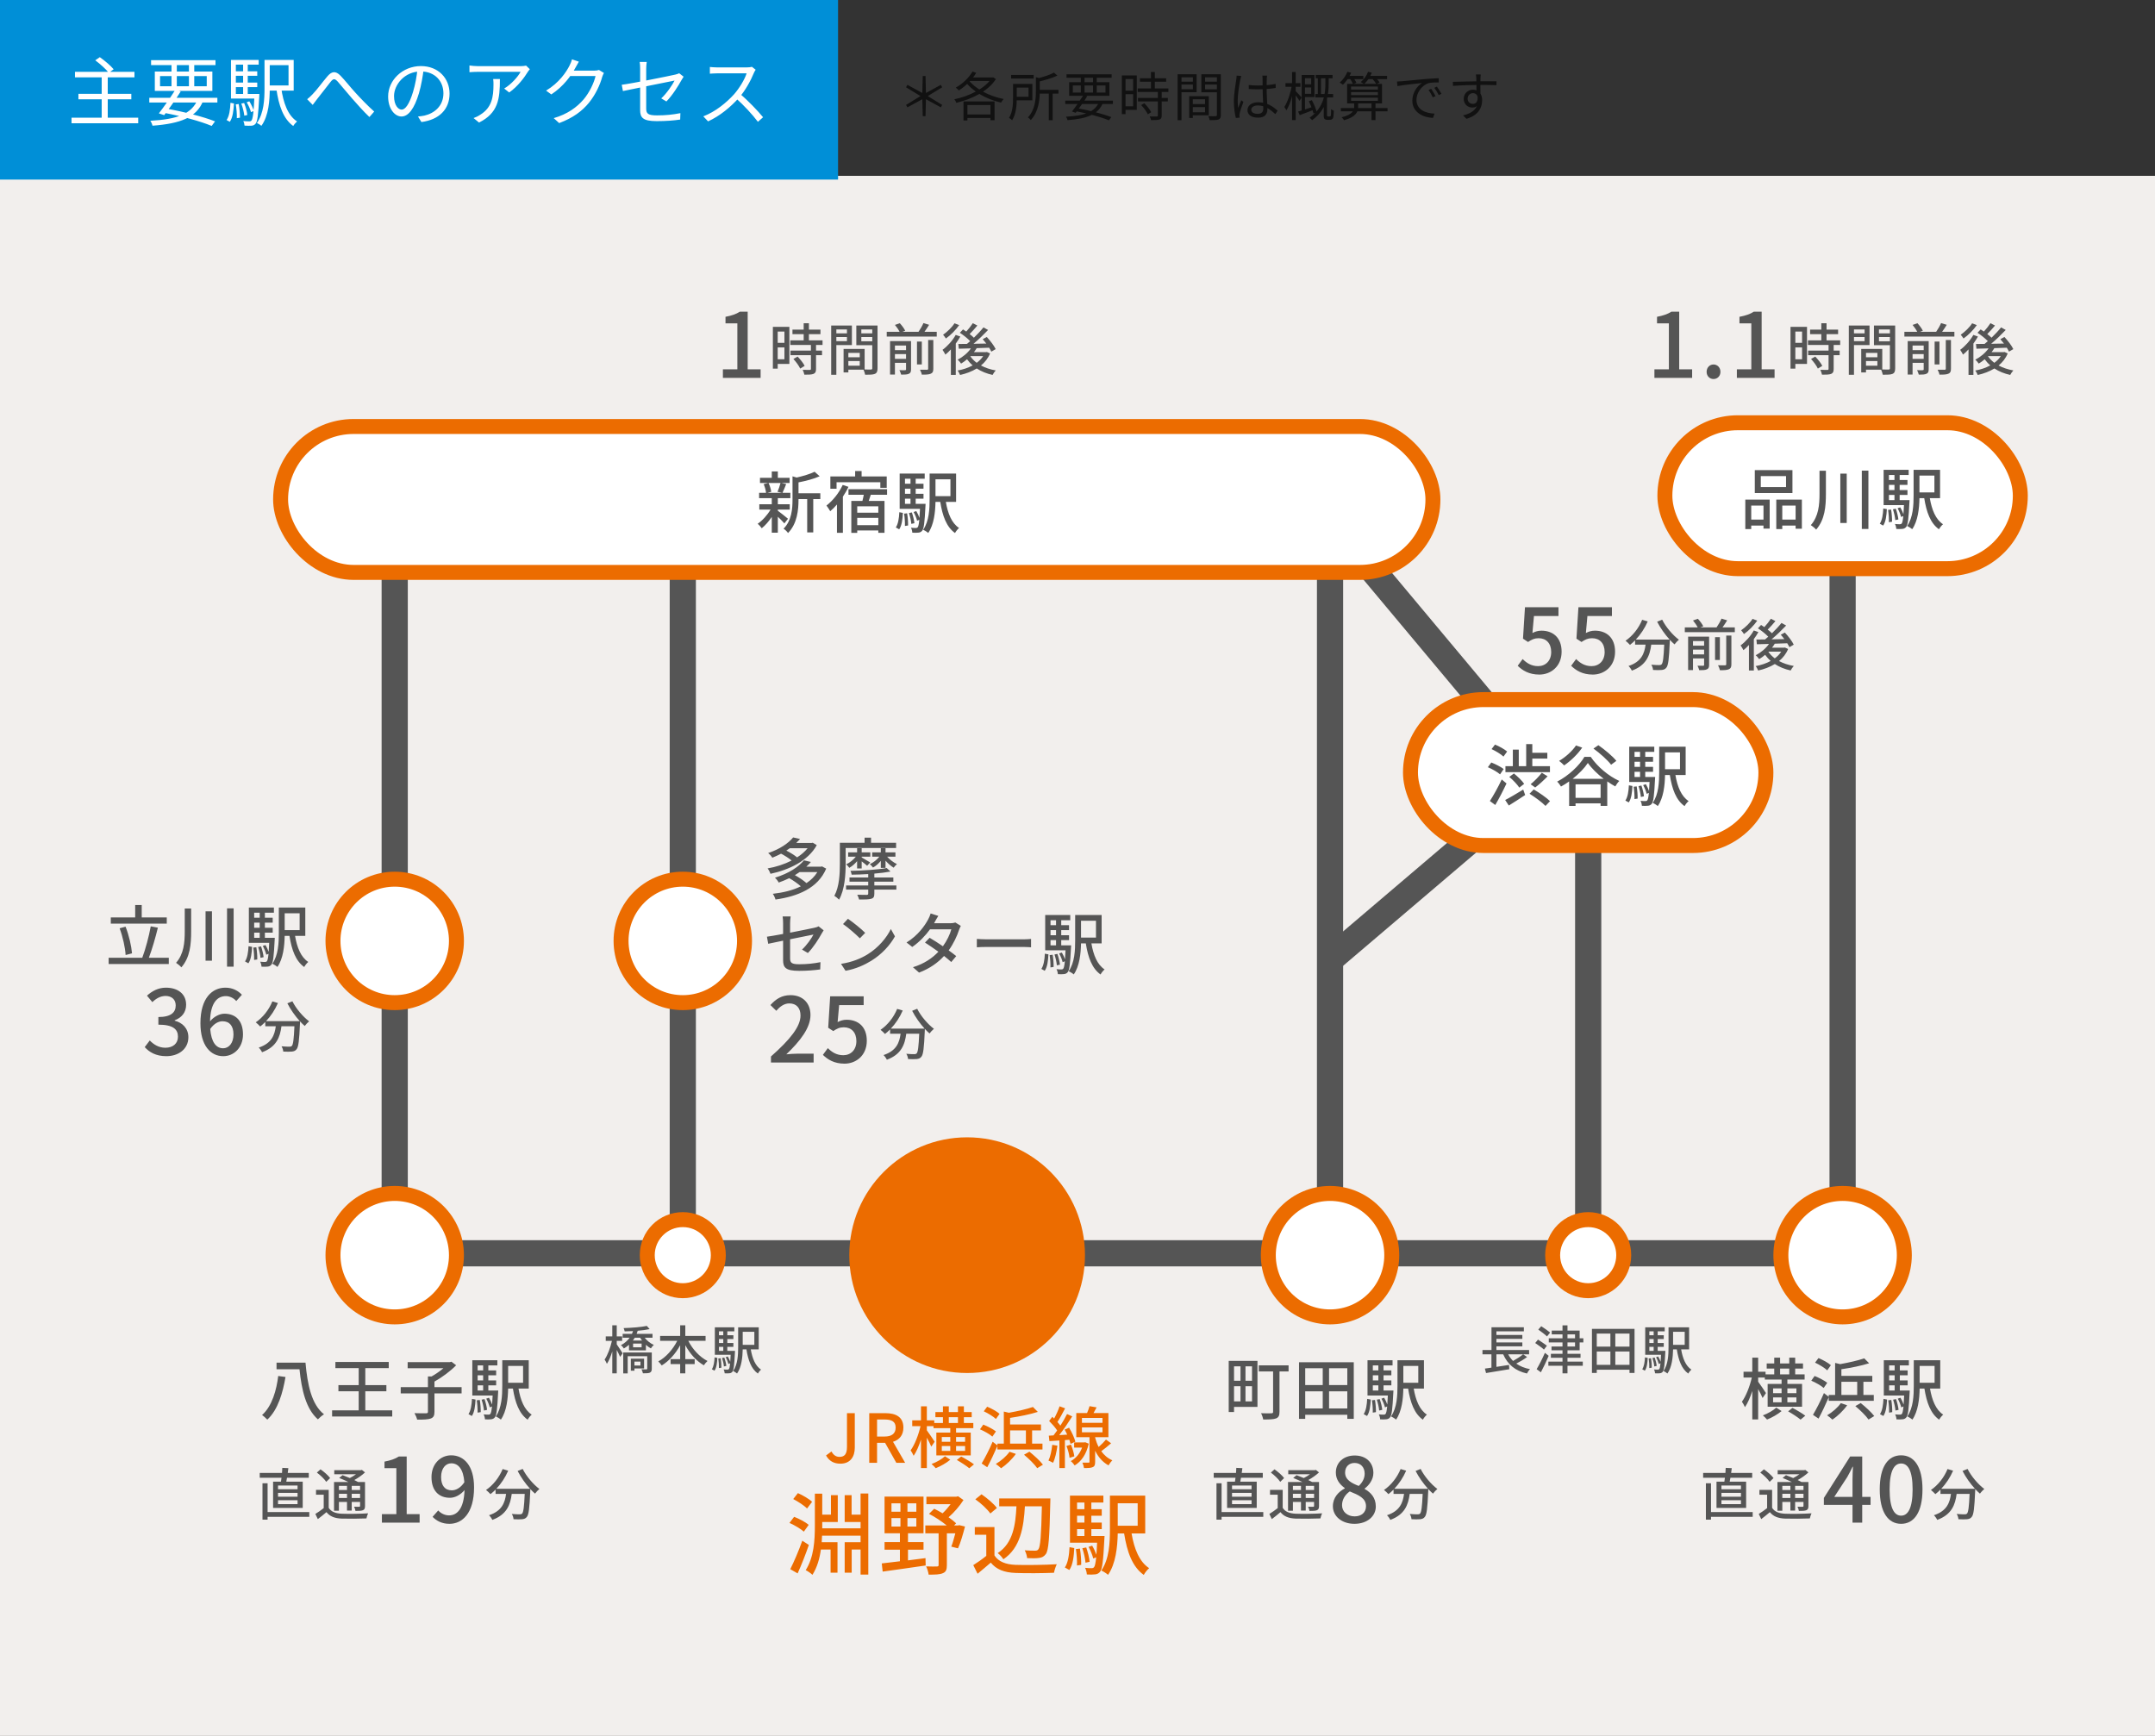 <svg width="576" height="464" viewBox="0 0 576 464" fill="none" xmlns="http://www.w3.org/2000/svg">
<rect x="0" y="0" width="576" height="464" fill="#333333" stroke="none"/>
<rect width="576" height="417" transform="matrix(1 0 0 -1 0 464)" fill="#F2EFED"/>
<path d="M246.636 31.042L246.524 26.52L242.548 28.69L242.17 28.046L246.034 25.68L242.17 23.328L242.548 22.684L246.524 24.854L246.636 20.318H247.378L247.49 24.854L251.466 22.684L251.83 23.328L247.98 25.68L251.83 28.046L251.466 28.69L247.49 26.52L247.378 31.042H246.636ZM258.074 30.594H265.396V31.532H258.074V30.594ZM259.936 19.128L260.93 19.478C259.796 21.382 258.018 23.09 256.268 24.168C256.1 23.972 255.708 23.58 255.47 23.412C257.234 22.432 258.942 20.85 259.936 19.128ZM265.046 20.71H265.27L265.452 20.654L266.18 21.144C264.108 24.434 259.544 26.562 255.61 27.486C255.526 27.192 255.288 26.758 255.092 26.534C258.83 25.778 263.282 23.706 265.046 20.878V20.71ZM258.844 21.354C260.72 23.776 264.416 25.722 268.266 26.464C268.014 26.702 267.734 27.136 267.58 27.43C263.716 26.562 260.048 24.518 257.976 21.774L258.844 21.354ZM257.528 27.108H265.83V32.134H264.738V28.074H258.578V32.19H257.528V27.108ZM259.39 20.71H265.312V21.648H258.76L259.39 20.71ZM270.254 20.024H276.288V20.99H270.254V20.024ZM277.282 24.014H282.91V25.022H277.282V24.014ZM280.32 24.672H281.356V32.134H280.32V24.672ZM276.876 20.626L278.192 20.976C278.178 21.074 278.108 21.13 277.912 21.158V24.364C277.912 26.632 277.618 29.838 275.518 32.092C275.364 31.868 274.986 31.518 274.734 31.392C276.68 29.32 276.876 26.506 276.876 24.364V20.626ZM270.772 22.446H271.766V26.226C271.766 28.018 271.598 30.496 270.52 32.148C270.352 31.952 269.918 31.63 269.694 31.504C270.674 29.992 270.772 27.836 270.772 26.226V22.446ZM281.706 19.408L282.63 20.206C281.244 20.878 279.214 21.452 277.464 21.858C277.408 21.62 277.24 21.242 277.1 21.004C278.766 20.612 280.656 20.01 281.706 19.408ZM271.346 22.446H275.938V26.814H271.346V25.862H274.916V23.412H271.346V22.446ZM284.73 26.898H297.47V27.78H284.73V26.898ZM285.066 19.856H297.12V20.78H285.066V19.856ZM289.588 25.428L290.61 25.708C289.7 27.164 288.412 28.998 287.516 30.146L286.522 29.81C287.418 28.676 288.72 26.8 289.588 25.428ZM293.788 27.206L294.796 27.5C293.564 30.58 290.582 31.728 285.332 32.12C285.262 31.812 285.094 31.434 284.926 31.196C289.924 30.93 292.668 29.936 293.788 27.206ZM287.278 29.67L287.81 28.9C291.268 29.516 294.866 30.454 297.036 31.308L296.406 32.162C294.264 31.28 290.834 30.328 287.278 29.67ZM288.888 20.206H289.882V25.092H288.888V20.206ZM292.15 20.206H293.144V25.092H292.15V20.206ZM286.746 22.838V24.742H295.482V22.838H286.746ZM285.766 21.984H296.532V25.61H285.766V21.984ZM304.694 20.92H311.694V21.844H304.694V20.92ZM304.092 23.636H312.296V24.574H304.092V23.636ZM304.162 26.17H312.142V27.108H304.162V26.17ZM307.634 19.24H308.67V24.21H307.634V19.24ZM309.482 24.434H310.504V30.874C310.504 31.476 310.364 31.784 309.93 31.938C309.496 32.092 308.782 32.106 307.662 32.106C307.62 31.826 307.452 31.406 307.298 31.126C308.166 31.154 308.95 31.154 309.174 31.14C309.412 31.126 309.482 31.07 309.482 30.86V24.434ZM305.016 28.088L305.856 27.584C306.584 28.312 307.368 29.306 307.704 29.992L306.794 30.552C306.486 29.866 305.73 28.816 305.016 28.088ZM300.354 20.164H303.854V29.362H300.354V28.41H302.874V21.116H300.354V20.164ZM300.396 24.238H303.336V25.176H300.396V24.238ZM299.85 20.164H300.844V30.51H299.85V20.164ZM318.358 27.822H322.6V28.634H318.358V27.822ZM318.316 25.708H323.09V30.818H318.316V30.006H322.096V26.534H318.316V25.708ZM317.854 25.708H318.82V31.532H317.854V25.708ZM315.278 21.83H319.17V22.6H315.278V21.83ZM321.732 21.83H325.694V22.6H321.732V21.83ZM325.26 19.842H326.31V30.734C326.31 31.406 326.156 31.756 325.708 31.938C325.26 32.106 324.504 32.12 323.328 32.12C323.286 31.826 323.118 31.336 322.964 31.042C323.818 31.084 324.672 31.07 324.924 31.056C325.176 31.056 325.26 30.972 325.26 30.734V19.842ZM315.362 19.842H319.842V24.658H315.362V23.846H318.848V20.654H315.362V19.842ZM325.778 19.842V20.654H322.11V23.874H325.778V24.672H321.102V19.842H325.778ZM314.76 19.842H315.796V32.134H314.76V19.842ZM333.772 22.726C334.57 22.81 335.326 22.852 336.152 22.852C337.832 22.852 339.554 22.726 340.968 22.432V23.51C339.484 23.762 337.776 23.874 336.138 23.874C335.326 23.874 334.598 23.846 333.786 23.79L333.772 22.726ZM338.672 20.22C338.63 20.5 338.602 20.794 338.588 21.06C338.56 21.578 338.546 22.572 338.546 23.398C338.546 25.554 338.756 27.738 338.756 29.18C338.756 30.328 338.224 31.448 336.334 31.448C334.458 31.448 333.436 30.692 333.436 29.432C333.436 28.256 334.472 27.332 336.32 27.332C338.672 27.332 340.31 28.522 341.486 29.586L340.884 30.51C339.414 29.138 338 28.186 336.222 28.186C335.172 28.186 334.444 28.648 334.444 29.32C334.444 30.048 335.13 30.426 336.152 30.426C337.328 30.426 337.664 29.838 337.664 28.9C337.664 27.892 337.482 25.274 337.482 23.426C337.482 22.46 337.468 21.578 337.468 21.088C337.468 20.836 337.454 20.472 337.412 20.22H338.672ZM331.77 20.318C331.686 20.542 331.574 21.004 331.518 21.256C331.238 22.558 330.818 25.33 330.818 26.898C330.818 27.584 330.86 28.172 330.958 28.858C331.182 28.214 331.532 27.36 331.77 26.786L332.344 27.234C331.994 28.214 331.476 29.642 331.336 30.328C331.294 30.524 331.266 30.804 331.28 30.958C331.294 31.098 331.308 31.308 331.322 31.448L330.328 31.532C330.062 30.524 329.796 28.984 329.796 27.094C329.796 25.036 330.272 22.362 330.44 21.214C330.496 20.878 330.524 20.514 330.538 20.206L331.77 20.318ZM351.678 20.024H356.172V20.934H351.678V20.024ZM351.566 25.134H356.326V26.058H351.566V25.134ZM352.238 20.304H353.092V25.61H352.238V20.304ZM348.304 22.53H350.908V23.37H348.304V22.53ZM349.83 27.066L350.642 26.772C351.202 27.808 351.762 29.138 351.944 29.978L351.076 30.342C350.88 29.488 350.362 28.102 349.83 27.066ZM348.304 20.038H351.342V25.946H348.304V25.078H350.46V20.906H348.304V20.038ZM346.974 29.824C348.01 29.516 349.536 29.012 351.02 28.508L351.174 29.348C349.858 29.852 348.5 30.37 347.394 30.776L346.974 29.824ZM347.926 20.038H348.808V29.74L347.926 29.95V20.038ZM343.586 22.222H347.59V23.188H343.586V22.222ZM345.35 19.24H346.316V32.106H345.35V19.24ZM345.294 22.824L345.98 23.02C345.602 25.232 344.776 28.06 343.824 29.502C343.712 29.222 343.46 28.83 343.278 28.606C344.146 27.29 344.972 24.826 345.294 22.824ZM346.274 24.322C346.568 24.588 347.674 25.778 347.912 26.072L347.338 26.968C347.044 26.422 346.134 25.26 345.784 24.826L346.274 24.322ZM354.254 20.528H355.136V22.306C355.136 25.134 354.772 29.18 350.712 32.12C350.572 31.938 350.236 31.63 350.026 31.476C353.946 28.704 354.254 24.91 354.254 22.292V20.528ZM353.82 26.338H354.688V30.846C354.688 30.93 354.702 31.028 354.758 31.07C354.8 31.112 354.884 31.14 354.996 31.14C355.08 31.14 355.206 31.14 355.318 31.14C355.444 31.14 355.542 31.126 355.612 31.07C355.654 31.014 355.71 30.888 355.738 30.734C355.766 30.482 355.794 29.88 355.78 29.18C355.948 29.334 356.27 29.502 356.508 29.586C356.494 30.272 356.438 31.042 356.382 31.308C356.312 31.602 356.2 31.77 356.018 31.882C355.864 31.98 355.626 32.036 355.402 32.036C355.234 32.036 354.912 32.036 354.786 32.036C354.506 32.036 354.24 31.98 354.058 31.812C353.862 31.63 353.82 31.42 353.82 30.79V26.338ZM358.384 28.886H370.872V29.754H358.384V28.886ZM361.128 24.616V25.428H368.296V24.616H361.128ZM361.128 26.114V26.954H368.296V26.114H361.128ZM361.128 23.132V23.944H368.296V23.132H361.128ZM360.064 22.418H369.388V27.654H360.064V22.418ZM366.588 27.472H367.652V32.106H366.588V27.472ZM359.882 20.29H364.404V21.158H359.882V20.29ZM365.286 20.29H370.746V21.158H365.286V20.29ZM360.148 19.184L361.142 19.45C360.61 20.668 359.756 21.872 358.944 22.656C358.748 22.502 358.328 22.208 358.076 22.082C358.93 21.368 359.714 20.276 360.148 19.184ZM365.664 19.184L366.658 19.422C366.224 20.612 365.412 21.746 364.614 22.474C364.404 22.306 363.956 22.068 363.69 21.942C364.544 21.27 365.272 20.248 365.664 19.184ZM360.778 20.976L361.66 20.682C361.996 21.116 362.388 21.732 362.542 22.138L361.632 22.474C361.464 22.068 361.128 21.424 360.778 20.976ZM366.672 20.934L367.512 20.556C367.974 20.99 368.506 21.62 368.744 22.068L367.862 22.474C367.638 22.054 367.134 21.382 366.672 20.934ZM361.954 27.458H363.018V28.592C363.018 29.796 362.514 31.21 359.266 32.134C359.112 31.91 358.832 31.56 358.608 31.35C361.604 30.622 361.954 29.418 361.954 28.578V27.458ZM373.392 21.788C373.924 21.774 374.372 21.746 374.652 21.718C375.548 21.62 378.194 21.368 380.77 21.144C382.31 21.018 383.612 20.934 384.55 20.906L384.564 22.026C383.752 22.012 382.534 22.04 381.82 22.236C379.818 22.88 378.6 25.022 378.6 26.674C378.6 29.404 381.162 30.286 383.43 30.37L383.024 31.518C380.434 31.42 377.494 30.048 377.494 26.912C377.494 24.742 378.824 22.95 380.098 22.194C378.6 22.348 375.03 22.698 373.518 23.02L373.392 21.788ZM382.534 23.734C382.856 24.196 383.388 25.064 383.696 25.694L382.968 26.016C382.646 25.344 382.254 24.63 381.834 24.042L382.534 23.734ZM384.06 23.146C384.41 23.608 384.956 24.462 385.278 25.078L384.564 25.428C384.228 24.756 383.808 24.056 383.374 23.468L384.06 23.146ZM395.778 19.912C395.75 20.08 395.708 20.626 395.708 20.794C395.666 21.704 395.694 24.406 395.708 25.526L394.644 24.98C394.644 24.364 394.63 21.578 394.588 20.808C394.56 20.43 394.518 20.038 394.49 19.912H395.778ZM388.33 21.872C390.234 21.844 393.734 21.718 395.89 21.718C397.598 21.718 399.334 21.718 399.992 21.732L399.978 22.768C399.194 22.726 397.934 22.698 395.876 22.698C393.468 22.698 390.472 22.796 388.358 22.95L388.33 21.872ZM395.68 25.932C395.68 27.808 394.812 28.746 393.538 28.746C392.362 28.746 391.228 27.92 391.228 26.394C391.228 25.008 392.376 23.972 393.706 23.972C395.33 23.972 396.156 25.176 396.156 26.786C396.156 28.69 395.232 30.79 391.984 31.756L391.046 30.846C393.594 30.244 395.078 28.998 395.078 26.688C395.078 25.428 394.462 24.896 393.706 24.896C392.964 24.896 392.278 25.47 392.278 26.38C392.278 27.262 392.936 27.766 393.706 27.766C394.574 27.766 395.134 27.038 394.91 25.54L395.68 25.932Z" fill="#111111"/>
<rect width="224" height="48" fill="#008FD7"/>
<path d="M20.04 19.2H35.94V20.68H20.04V19.2ZM20.96 25.08H35.1V26.54H20.96V25.08ZM19.12 31.46H36.94V32.94H19.12V31.46ZM27.18 20.38H28.8V32.22H27.18V20.38ZM25.46 16.12L26.68 15.28C27.98 16.2 29.6 17.56 30.38 18.52L29.08 19.46C28.36 18.52 26.78 17.1 25.46 16.12ZM39.9 26.14H58.1V27.4H39.9V26.14ZM40.38 16.08H57.6V17.4H40.38V16.08ZM46.84 24.04L48.3 24.44C47 26.52 45.16 29.14 43.88 30.78L42.46 30.3C43.74 28.68 45.6 26 46.84 24.04ZM52.84 26.58L54.28 27C52.52 31.4 48.26 33.04 40.76 33.6C40.66 33.16 40.42 32.62 40.18 32.28C47.32 31.9 51.24 30.48 52.84 26.58ZM43.54 30.1L44.3 29C49.24 29.88 54.38 31.22 57.48 32.44L56.58 33.66C53.52 32.4 48.62 31.04 43.54 30.1ZM45.84 16.58H47.26V23.56H45.84V16.58ZM50.5 16.58H51.92V23.56H50.5V16.58ZM42.78 20.34V23.06H55.26V20.34H42.78ZM41.38 19.12H56.76V24.3H41.38V19.12ZM70.7 16.02H72.1V23.64C72.1 26.72 71.84 30.92 69.86 33.64C69.62 33.4 69 33.02 68.66 32.88C70.54 30.26 70.7 26.54 70.7 23.64V16.02ZM75.16 23.46C75.72 27.5 76.94 30.88 79.4 32.46C79.06 32.76 78.6 33.28 78.38 33.68C75.74 31.78 74.48 28.22 73.86 23.68L75.16 23.46ZM71.44 16.02H78.5V24.22H71.44V22.84H77.12V17.42H71.44V16.02ZM62.48 19.06H68.76V20.26H62.48V19.06ZM62.48 22.08H68.76V23.28H62.48V22.08ZM61.74 25.12H68.56V26.34H61.74V25.12ZM64.98 16.72H66.22V25.78H64.98V16.72ZM65.94 27.34L66.64 27.08C67.16 27.88 67.64 28.96 67.84 29.66L67.08 29.98C66.92 29.26 66.42 28.16 65.94 27.34ZM64.5 27.68L65.26 27.54C65.68 28.54 66.02 29.86 66.1 30.74L65.3 30.92C65.22 30.06 64.88 28.7 64.5 27.68ZM63.02 27.9L63.8 27.8C64.02 28.96 64.16 30.48 64.14 31.46L63.3 31.58C63.34 30.58 63.22 29.08 63.02 27.9ZM61.6 27.48L62.54 27.66C62.42 29.5 62.22 31.46 61.42 32.56L60.56 32.08C61.3 31.04 61.52 29.24 61.6 27.48ZM61.74 16.02H69.14V17.28H63.04V25.72H61.74V16.02ZM68.02 25.12H69.32C69.32 25.12 69.32 25.54 69.3 25.72C69.04 30.68 68.82 32.46 68.32 33.06C68 33.42 67.7 33.56 67.22 33.6C66.82 33.64 66.1 33.62 65.36 33.58C65.34 33.22 65.22 32.7 65.02 32.36C65.74 32.42 66.36 32.44 66.64 32.44C66.9 32.44 67.08 32.4 67.2 32.22C67.58 31.8 67.82 30.1 68.02 25.36V25.12ZM82.1 26.52C82.6 26.14 83.02 25.74 83.54 25.2C84.62 24.12 86.28 21.84 87.48 20.44C88.64 19.06 89.68 18.86 91 20.22C92.2 21.44 93.74 23.42 95.02 24.8C96.22 26.12 98.22 28.22 100.02 29.82L98.74 31.28C97.22 29.84 95.4 27.8 94.04 26.24C92.74 24.78 91.2 22.84 90.28 21.82C89.42 20.88 89.04 21.04 88.36 21.88C87.42 23.04 85.78 25.24 84.76 26.48C84.36 27.02 83.9 27.62 83.58 28.04L82.1 26.52ZM113.26 18.36C113 20.44 112.6 22.78 111.98 24.92C110.76 29.02 109.16 31.14 107.32 31.14C105.52 31.14 103.74 29.1 103.74 25.78C103.74 21.44 107.6 17.66 112.5 17.66C117.18 17.66 120.16 20.96 120.16 25.02C120.16 29.2 117.4 32 112.64 32.62L111.72 31.14C112.36 31.08 112.96 31 113.44 30.9C116 30.32 118.52 28.4 118.52 24.94C118.52 21.74 116.3 19.1 112.46 19.1C108.06 19.1 105.32 22.72 105.32 25.66C105.32 28.18 106.46 29.3 107.36 29.3C108.3 29.3 109.38 27.94 110.4 24.56C110.98 22.66 111.4 20.4 111.6 18.32L113.26 18.36ZM141.62 18.5C141.46 18.68 141.22 18.98 141.08 19.2C140.28 20.56 138.38 23.14 136.1 24.72L134.76 23.66C136.62 22.6 138.5 20.44 139.14 19.2C137.74 19.2 128.7 19.2 127.74 19.2C127 19.2 126.26 19.24 125.48 19.3V17.5C126.18 17.6 127 17.68 127.74 17.68C128.7 17.68 138.04 17.68 139.24 17.68C139.62 17.68 140.34 17.62 140.62 17.54L141.62 18.5ZM133.62 21.12C133.62 26.54 133.14 30.2 128.04 32.76L126.58 31.56C127.12 31.38 127.82 31.04 128.38 30.66C131.46 28.76 131.9 25.92 131.9 22.58C131.9 22.1 131.9 21.66 131.82 21.12H133.62ZM161.42 19.5C161.26 19.78 161.06 20.24 160.96 20.56C160.42 22.58 159.2 25.28 157.42 27.46C155.6 29.68 153.2 31.5 149.46 32.9L148 31.58C151.68 30.5 154.16 28.7 156 26.56C157.54 24.74 158.78 22.14 159.18 20.32H151.78L152.42 18.88C153.22 18.88 158.16 18.88 158.78 18.88C159.32 18.88 159.78 18.82 160.1 18.7L161.42 19.5ZM154.72 16.48C154.4 17 154.04 17.68 153.84 18.04C152.66 20.26 150.58 23.12 147.36 25.24L145.96 24.22C149.42 22.16 151.38 19.24 152.26 17.46C152.46 17.1 152.76 16.38 152.88 15.86L154.72 16.48ZM171.1 29.44C171.1 27.6 171.1 20.52 171.1 18.4C171.1 17.8 171.08 17.14 170.98 16.56H172.86C172.78 17.14 172.72 17.82 172.72 18.4C172.72 20.5 172.72 27.04 172.72 29.02C172.72 30.4 173.24 30.84 175.62 30.84C177.94 30.84 179.88 30.64 181.86 30.24L181.8 31.96C180.02 32.22 178.02 32.38 175.52 32.38C171.8 32.38 171.1 31.4 171.1 29.44ZM182.72 20.5C182.56 20.72 182.36 21.06 182.22 21.3C181.3 22.96 179.74 25.48 178.12 27.12L176.74 26.3C178.24 24.92 179.7 22.72 180.3 21.54C179.68 21.66 168.9 23.82 166.5 24.34L166.18 22.66C168.74 22.36 178.96 20.3 180.48 19.94C180.9 19.84 181.3 19.72 181.54 19.58L182.72 20.5ZM201.98 18.64C201.86 18.8 201.6 19.24 201.5 19.5C200.7 21.48 199.18 24.28 197.52 26.12C195.28 28.62 192.42 31 189.26 32.44L187.98 31.1C191.22 29.86 194.16 27.46 196.22 25.18C197.58 23.64 199.04 21.26 199.56 19.6C198.84 19.6 192.44 19.6 191.76 19.6C191.04 19.6 189.96 19.68 189.74 19.7V17.9C190 17.94 191.14 18.02 191.76 18.02C192.54 18.02 198.72 18.02 199.48 18.02C200.12 18.02 200.66 17.96 200.98 17.86L201.98 18.64ZM197.78 25.08C199.94 26.88 202.6 29.68 203.96 31.34L202.58 32.56C201.14 30.66 198.8 28.1 196.64 26.2L197.78 25.08Z" fill="white"/>
<line x1="355.5" y1="336" x2="355.5" y2="134" stroke="#555555" stroke-width="7"/>
<line x1="355.732" y1="256.335" x2="402.732" y2="216.335" stroke="#555555" stroke-width="7"/>
<path d="M358.731 142.665L402.499 195" stroke="#555555" stroke-width="7"/>
<path d="M424.5 336L424.5 207.5" stroke="#555555" stroke-width="7"/>
<path d="M492.5 337.5L492.5 133.5" stroke="#555555" stroke-width="7"/>
<line x1="105.5" y1="336" x2="105.5" y2="134" stroke="#555555" stroke-width="7"/>
<line x1="182.5" y1="336" x2="182.5" y2="134" stroke="#555555" stroke-width="7"/>
<path d="M106 335L487 335" stroke="#555555" stroke-width="7"/>
<circle cx="258.5" cy="335.5" r="31.5" fill="#EC6C00"/>
<circle cx="355.5" cy="335.5" r="16.5" fill="white" stroke="#EC6C00" stroke-width="4"/>
<circle cx="105.5" cy="335.5" r="16.5" fill="white" stroke="#EC6C00" stroke-width="4"/>
<circle cx="105.5" cy="251.5" r="16.5" fill="white" stroke="#EC6C00" stroke-width="4"/>
<circle cx="182.5" cy="251.5" r="16.5" fill="white" stroke="#EC6C00" stroke-width="4"/>
<circle cx="492.5" cy="335.5" r="16.5" fill="white" stroke="#EC6C00" stroke-width="4"/>
<path d="M224.62 391.234C222.838 391.234 221.614 390.496 220.786 389.038L222.244 387.976C222.802 389.002 223.522 389.416 224.386 389.416C225.718 389.416 226.384 388.696 226.384 386.752V377.734H228.472V386.95C228.472 389.326 227.32 391.234 224.62 391.234ZM232.338 391V377.734H236.676C239.412 377.734 241.464 378.724 241.464 381.586C241.464 383.638 240.366 384.862 238.692 385.384L241.932 391H239.574L236.568 385.654H234.426V391H232.338ZM234.426 383.98H236.424C238.35 383.98 239.394 383.188 239.394 381.586C239.394 379.984 238.35 379.426 236.424 379.426H234.426V383.98ZM253.6 378.814V380.362H256.048V378.814H253.6ZM257.956 384.106H255.544V385.384H257.956V384.106ZM257.956 387.832V386.518H255.544V387.832H257.956ZM251.728 386.518V387.832H253.996V386.518H251.728ZM251.728 384.106V385.384H253.996V384.106H251.728ZM249.82 385.366L248.92 386.68C248.704 386.122 248.2 385.132 247.732 384.286V392.404H246.166V384.808C245.608 386.5 244.924 388.102 244.204 389.128C244.024 388.678 243.646 388.03 243.394 387.67C244.492 386.176 245.518 383.512 246.04 381.208H243.826V379.66H246.166V375.898H247.732V379.66H249.712V380.362H252.034V378.814H250.018V377.446H252.034V375.898H253.6V377.446H256.048V375.898H257.632V377.446H259.72V378.814H257.632V380.362H260.152V381.748H255.544V382.918H259.468V389.02H250.27V382.918H253.996V381.748H249.514V381.208H247.732V382.324C248.218 382.954 249.55 384.916 249.82 385.366ZM252.574 389.254L253.996 390.172C253.006 391.018 251.404 391.936 250.108 392.44C249.856 392.134 249.352 391.63 248.992 391.324C250.288 390.856 251.818 389.974 252.574 389.254ZM255.742 390.244L256.912 389.326C258.028 389.902 259.54 390.802 260.332 391.414L259.072 392.458C258.352 391.846 256.858 390.874 255.742 390.244ZM267.172 377.914L266.2 379.282C265.498 378.634 264.094 377.752 262.942 377.23L263.86 376.006C264.994 376.474 266.452 377.266 267.172 377.914ZM266.2 382.612L265.246 383.998C264.562 383.368 263.104 382.54 261.934 382.054L262.816 380.794C263.968 381.244 265.444 382.018 266.2 382.612ZM269.98 382.342V385.87H274.21V382.342H269.98ZM266.596 387.436V386.482C265.786 388.372 264.778 390.496 263.878 392.188L262.384 391.18C263.23 389.758 264.436 387.454 265.318 385.366L266.596 386.356V385.87H268.306V377.302L269.656 377.626C272.032 377.194 274.516 376.636 276.082 376.078L277.396 377.392C275.326 378.058 272.518 378.616 269.98 378.994V380.758H278.242V382.342H275.866V385.87H278.638V387.436H266.596ZM269.836 388.048L271.528 388.624C270.502 390.064 268.954 391.54 267.586 392.458C267.262 392.152 266.578 391.576 266.164 391.306C267.532 390.514 268.972 389.272 269.836 388.048ZM273.706 388.84L275.146 388.03C276.406 389.038 277.99 390.478 278.764 391.504L277.234 392.44C276.55 391.432 275.002 389.92 273.706 388.84ZM281.248 386.194L282.634 386.428C282.4 388.12 282.022 389.866 281.464 391C281.194 390.82 280.564 390.532 280.24 390.406C280.762 389.326 281.086 387.724 281.248 386.194ZM285.82 384.844L284.632 384.934V392.404H283.156V385.042C282.184 385.096 281.284 385.168 280.492 385.204L280.33 383.746L281.59 383.674C281.896 383.278 282.238 382.828 282.562 382.36C282.04 381.55 281.176 380.578 280.42 379.822L281.266 378.706C281.428 378.85 281.59 379.012 281.752 379.174C282.31 378.166 282.886 376.87 283.21 375.898L284.686 376.438C284.056 377.662 283.282 379.102 282.634 380.092C282.94 380.434 283.21 380.758 283.426 381.064C284.11 380.002 284.758 378.886 285.208 377.968L286.594 378.598C285.586 380.2 284.29 382.108 283.12 383.602L285.244 383.476C285.046 383.008 284.794 382.54 284.56 382.126L285.748 381.622C286.486 382.81 287.188 384.358 287.422 385.348L286.144 385.942C286.072 385.618 285.964 385.258 285.82 384.844ZM285.046 386.5L286.252 386.14C286.666 387.13 287.044 388.426 287.152 389.272L285.874 389.668C285.802 388.804 285.46 387.508 285.046 386.5ZM290.086 385.51L291.004 385.888C290.374 388.732 289.006 390.658 287.242 391.702C287.026 391.36 286.522 390.784 286.198 390.55C287.53 389.83 288.61 388.606 289.222 386.932H287.098V385.546H289.852L290.086 385.51ZM289.186 381.55V382.846H294.676V381.55H289.186ZM289.186 379.012V380.308H294.676V379.012H289.186ZM295.612 384.79L296.98 385.78C296.134 386.518 295.18 387.31 294.352 387.904C295.072 388.894 296.026 389.776 297.304 390.334C296.998 390.622 296.512 391.27 296.296 391.684C294.604 390.784 293.47 389.308 292.714 387.778V390.73C292.714 391.486 292.606 391.918 292.084 392.152C291.58 392.386 290.842 392.404 289.744 392.404C289.69 391.99 289.492 391.36 289.312 390.964C290.032 390.982 290.716 390.982 290.932 390.964C291.148 390.964 291.202 390.91 291.202 390.712V384.16H287.674V377.698H290.554C290.806 377.104 291.076 376.402 291.22 375.862L293.11 376.186C292.84 376.708 292.552 377.23 292.282 377.698H296.26V384.16H292.714V384.286C292.93 385.114 293.236 385.96 293.65 386.77C294.37 386.14 295.126 385.384 295.612 384.79ZM217.06 401.432L215.716 403.208C214.972 402.44 213.316 401.36 212.02 400.688L213.268 399.104C214.588 399.68 216.244 400.64 217.06 401.432ZM216.148 407.6L214.852 409.4C214.06 408.68 212.38 407.672 211.012 407.072L212.26 405.44C213.628 405.968 215.332 406.856 216.148 407.6ZM214.444 411.824L216.196 412.952C215.332 415.472 214.204 418.328 213.196 420.56L211.228 419.432C212.164 417.584 213.484 414.536 214.444 411.824ZM230.02 399.2H232.084V420.872H230.02V414.176H227.644V420.368H225.772V412.232H230.02V410.48H219.724C219.7 411.056 219.676 411.656 219.628 412.232H223.852V420.368H222.004V414.176H219.412C219.076 416.6 218.428 418.904 217.156 420.944C216.772 420.56 215.908 419.96 215.356 419.696C217.54 416.216 217.804 411.896 217.804 407.648V399.248H219.772V404.864H222.1V399.656H223.924V406.832H219.772V407.648V408.512H230.02V406.832H225.772V399.656H227.62V404.864H230.02V399.2ZM238.276 405.776V408.032H240.676V405.776H238.276ZM238.276 401.84V404.072H240.676V401.84H238.276ZM244.924 404.072V401.84H242.548V404.072H244.924ZM244.924 408.032V405.776H242.548V408.032H244.924ZM242.692 414.224V417.08C244.228 416.888 245.812 416.696 247.372 416.48L247.42 418.448C243.316 419.072 238.948 419.648 235.924 420.08L235.684 417.896C237.004 417.752 238.684 417.56 240.532 417.32V414.224H236.428V412.208H240.532V409.832H236.428V400.04H246.844V409.832H242.692V412.208H246.844V414.224H242.692ZM256.42 407.672L257.932 408.032C257.404 410.072 256.732 412.4 256.06 413.864L254.26 413.408C254.62 412.52 255.004 411.176 255.34 409.856H253.084V418.352C253.084 419.504 252.868 420.152 252.052 420.488C251.236 420.872 249.988 420.896 248.212 420.896C248.14 420.272 247.852 419.312 247.54 418.688C248.812 418.736 250.036 418.736 250.396 418.712C250.756 418.712 250.876 418.616 250.876 418.304V409.856H247.324V407.744H253.036C251.716 406.664 249.916 405.464 248.308 404.648L249.7 403.28C250.42 403.64 251.188 404.048 251.932 404.504C252.7 403.784 253.468 402.896 254.092 402.056H247.612V400.064H255.628L256.084 399.944L257.524 400.952C256.516 402.536 255.028 404.264 253.54 405.56C254.332 406.112 255.028 406.664 255.556 407.168L255.028 407.744H256.06L256.42 407.672ZM278.476 402.632H273.94C273.628 408.176 272.764 413.72 268.18 416.792C267.868 416.24 267.196 415.52 266.668 415.136C270.796 412.472 271.444 407.528 271.684 402.632H267.076V400.52H280.756C280.756 400.52 280.756 401.264 280.732 401.552C280.516 411.128 280.276 414.392 279.532 415.4C279.004 416.096 278.476 416.336 277.708 416.432C276.964 416.552 275.74 416.528 274.54 416.48C274.492 415.88 274.228 414.968 273.892 414.392C275.092 414.488 276.172 414.488 276.652 414.488C277.06 414.488 277.324 414.416 277.54 414.128C278.068 413.48 278.308 410.48 278.476 402.632ZM266.452 403.088L264.7 404.552C263.932 403.424 262.204 401.816 260.692 400.76L262.348 399.416C263.836 400.448 265.636 401.936 266.452 403.088ZM265.804 408.176V415.76C266.86 417.416 268.828 418.184 271.468 418.28C274.132 418.376 279.46 418.304 282.46 418.112C282.196 418.64 281.836 419.696 281.716 420.392C279.004 420.512 274.18 420.56 271.444 420.44C268.396 420.32 266.332 419.528 264.82 417.68C263.692 418.664 262.54 419.624 261.292 420.656L260.14 418.352C261.22 417.68 262.492 416.792 263.62 415.88V410.24H260.548V408.176H265.804ZM285.82 419.648L284.62 418.976C285.46 417.752 285.772 415.64 285.868 413.552L287.14 413.792C287.02 416 286.78 418.28 285.82 419.648ZM287.572 414.056L288.652 413.936C288.892 415.328 289.012 417.104 288.988 418.28L287.86 418.448C287.908 417.248 287.788 415.472 287.572 414.056ZM287.884 408.728V410.576H289.852V408.728H287.884ZM289.852 401.624H287.884V403.4H289.852V401.624ZM289.852 406.976V405.152H287.884V406.976H289.852ZM291.7 410.576H295.228C295.228 410.576 295.204 411.152 295.18 411.416C294.892 417.224 294.628 419.384 294.028 420.128C293.644 420.584 293.236 420.776 292.684 420.824C292.18 420.896 291.364 420.896 290.5 420.848C290.476 420.32 290.284 419.552 290.02 419.072C290.764 419.168 291.436 419.168 291.748 419.168C292.036 419.168 292.228 419.12 292.42 418.904C292.66 418.616 292.828 417.872 292.996 416.264L292.204 416.576C292.012 415.736 291.508 414.44 290.956 413.48L291.916 413.144C292.372 413.888 292.78 414.824 293.044 415.568C293.116 414.704 293.188 413.648 293.236 412.352H285.988V399.776H294.916V401.624H291.7V403.4H294.484V405.152H291.7V406.976H294.484V408.728H291.7V410.576ZM291.244 417.464L290.14 417.704C290.068 416.672 289.708 415.064 289.3 413.84L290.332 413.624C290.764 414.824 291.148 416.432 291.244 417.464ZM304.084 401.816H298.756V407.816H304.084V401.816ZM306.1 409.88H302.452C303.148 414.008 304.54 417.464 307.156 419.168C306.676 419.552 306.004 420.392 305.716 420.968C302.668 418.808 301.252 414.872 300.46 409.88H298.756C298.684 413.48 298.228 417.992 296.164 420.944C295.78 420.584 294.868 420.008 294.364 419.792C296.5 416.744 296.668 412.304 296.668 408.848V399.776H306.1V409.88Z" fill="#EC6C00"/>
<rect x="75" y="114" width="308" height="39" rx="19.5" fill="white" stroke="#EC6C00" stroke-width="4"/>
<path d="M208.624 129.102H205.42C205.78 129.858 206.068 130.812 206.14 131.46L205.096 131.73H209.056L207.814 131.46C208.102 130.794 208.444 129.822 208.624 129.102ZM210.622 138.66L209.65 139.902C209.29 139.47 208.57 138.75 207.904 138.12V142.386H206.284V138.174C205.474 139.38 204.52 140.478 203.602 141.198C203.35 140.82 202.864 140.28 202.522 139.992C203.746 139.182 205.096 137.688 205.96 136.212H202.954V134.79H206.284V133.152H202.9V131.73H204.754C204.7 131.082 204.43 130.128 204.124 129.408L205.348 129.102H203.134V127.716H206.284V126.006H207.904V127.716H211.054V129.102H208.876L210.136 129.39C209.794 130.236 209.452 131.118 209.146 131.73H211.252V133.152H207.904V134.79H211.09V136.212H207.904V136.518C208.552 136.968 210.208 138.318 210.622 138.66ZM219.262 131.856V133.404H217.372V142.314H215.752V133.404H213.43V133.566C213.43 136.23 213.106 139.974 210.622 142.476C210.424 142.116 209.812 141.54 209.434 141.324C211.612 139.11 211.828 136.032 211.828 133.548V127.32L212.944 127.644C214.708 127.23 216.616 126.672 217.732 126.096L219.082 127.302C217.534 128.004 215.374 128.562 213.43 128.94V131.856H219.262ZM223.6 128.904V130.632H221.944V127.356H228.568V125.898H230.296V127.356H237.01V130.398H235.3V128.904H223.6ZM225.238 129.624L226.786 130.128C226.372 131.028 225.85 131.91 225.292 132.756V142.422H223.708V134.844C223.132 135.528 222.52 136.14 221.908 136.644C221.71 136.284 221.188 135.474 220.9 135.132C222.61 133.818 224.266 131.748 225.238 129.624ZM234.76 137.04V135.33H229.126V137.04H234.76ZM229.126 140.37H234.76V138.426H229.126V140.37ZM237.1 132.252H232.744C232.564 132.81 232.384 133.368 232.204 133.89H236.416V142.422H234.76V141.792H229.126V142.44H227.542V133.89H230.512C230.638 133.368 230.782 132.792 230.872 132.252H226.786V130.758H237.1V132.252ZM240.34 141.486L239.44 140.982C240.07 140.064 240.304 138.48 240.376 136.914L241.33 137.094C241.24 138.75 241.06 140.46 240.34 141.486ZM241.654 137.292L242.464 137.202C242.644 138.246 242.734 139.578 242.716 140.46L241.87 140.586C241.906 139.686 241.816 138.354 241.654 137.292ZM241.888 133.296V134.682H243.364V133.296H241.888ZM243.364 127.968H241.888V129.3H243.364V127.968ZM243.364 131.982V130.614H241.888V131.982H243.364ZM244.75 134.682H247.396C247.396 134.682 247.378 135.114 247.36 135.312C247.144 139.668 246.946 141.288 246.496 141.846C246.208 142.188 245.902 142.332 245.488 142.368C245.11 142.422 244.498 142.422 243.85 142.386C243.832 141.99 243.688 141.414 243.49 141.054C244.048 141.126 244.552 141.126 244.786 141.126C245.002 141.126 245.146 141.09 245.29 140.928C245.47 140.712 245.596 140.154 245.722 138.948L245.128 139.182C244.984 138.552 244.606 137.58 244.192 136.86L244.912 136.608C245.254 137.166 245.56 137.868 245.758 138.426C245.812 137.778 245.866 136.986 245.902 136.014H240.466V126.582H247.162V127.968H244.75V129.3H246.838V130.614H244.75V131.982H246.838V133.296H244.75V134.682ZM244.408 139.848L243.58 140.028C243.526 139.254 243.256 138.048 242.95 137.13L243.724 136.968C244.048 137.868 244.336 139.074 244.408 139.848ZM254.038 128.112H250.042V132.612H254.038V128.112ZM255.55 134.16H252.814C253.336 137.256 254.38 139.848 256.342 141.126C255.982 141.414 255.478 142.044 255.262 142.476C252.976 140.856 251.914 137.904 251.32 134.16H250.042C249.988 136.86 249.646 140.244 248.098 142.458C247.81 142.188 247.126 141.756 246.748 141.594C248.35 139.308 248.476 135.978 248.476 133.386V126.582H255.55V134.16Z" fill="#555555"/>
<rect x="377" y="187" width="95" height="39" rx="19.5" fill="white" stroke="#EC6C00" stroke-width="4"/>
<path d="M402.382 204.802H404.362V200.374H405.946V204.802H407.926V198.898H409.564V201.22H413.578V202.768H409.564V204.802H414.28V206.386H402.382V204.802ZM410.338 210.49L409.114 209.626C410.068 208.852 411.364 207.538 412.102 206.548L413.65 207.502C412.606 208.582 411.346 209.734 410.338 210.49ZM403.408 207.664L404.65 206.746C405.622 207.538 406.846 208.69 407.386 209.518L406.09 210.526C405.568 209.716 404.416 208.492 403.408 207.664ZM402.832 200.878L401.86 202.228C401.194 201.598 399.808 200.752 398.674 200.23L399.592 199.024C400.708 199.474 402.112 200.248 402.832 200.878ZM401.914 205.558L400.942 206.98C400.258 206.368 398.836 205.558 397.684 205.072L398.602 203.812C399.718 204.244 401.176 204.982 401.914 205.558ZM401.392 208.348L402.67 209.41C401.788 211.3 400.672 213.46 399.664 215.17L398.224 214.108C399.124 212.722 400.42 210.418 401.392 208.348ZM403.282 215.314L402.31 213.838C403.516 213.226 405.37 212.128 407.134 211.048L407.656 212.506C406.18 213.478 404.578 214.522 403.282 215.314ZM408.826 212.164L409.942 211.012C411.418 211.876 413.362 213.208 414.298 214.144L413.092 215.422C412.21 214.486 410.32 213.1 408.826 212.164ZM432.028 203.38L430.624 204.406C429.688 203.182 427.636 201.328 425.908 200.086L427.222 199.186C428.914 200.374 431.038 202.12 432.028 203.38ZM421.246 199.258L422.902 199.834C421.66 201.652 419.752 203.452 418.078 204.586C417.79 204.262 417.106 203.668 416.728 203.38C418.42 202.39 420.184 200.824 421.246 199.258ZM420.346 208.168H428.626C426.952 206.872 425.404 205.36 424.414 203.938C423.496 205.324 422.038 206.836 420.346 208.168ZM421.12 213.262H427.816V209.644H421.12V213.262ZM423.496 202.3H425.17C427.042 205.036 430.03 207.484 432.82 208.744C432.406 209.14 432.028 209.716 431.74 210.202C431.038 209.824 430.318 209.374 429.598 208.87V215.404H427.816V214.738H421.12V215.422H419.41V208.87C418.708 209.374 417.97 209.842 417.232 210.238C417.016 209.878 416.584 209.266 416.206 208.924C419.248 207.358 422.146 204.622 423.496 202.3ZM435.34 214.486L434.44 213.982C435.07 213.064 435.304 211.48 435.376 209.914L436.33 210.094C436.24 211.75 436.06 213.46 435.34 214.486ZM436.654 210.292L437.464 210.202C437.644 211.246 437.734 212.578 437.716 213.46L436.87 213.586C436.906 212.686 436.816 211.354 436.654 210.292ZM436.888 206.296V207.682H438.364V206.296H436.888ZM438.364 200.968H436.888V202.3H438.364V200.968ZM438.364 204.982V203.614H436.888V204.982H438.364ZM439.75 207.682H442.396C442.396 207.682 442.378 208.114 442.36 208.312C442.144 212.668 441.946 214.288 441.496 214.846C441.208 215.188 440.902 215.332 440.488 215.368C440.11 215.422 439.498 215.422 438.85 215.386C438.832 214.99 438.688 214.414 438.49 214.054C439.048 214.126 439.552 214.126 439.786 214.126C440.002 214.126 440.146 214.09 440.29 213.928C440.47 213.712 440.596 213.154 440.722 211.948L440.128 212.182C439.984 211.552 439.606 210.58 439.192 209.86L439.912 209.608C440.254 210.166 440.56 210.868 440.758 211.426C440.812 210.778 440.866 209.986 440.902 209.014H435.466V199.582H442.162V200.968H439.75V202.3H441.838V203.614H439.75V204.982H441.838V206.296H439.75V207.682ZM439.408 212.848L438.58 213.028C438.526 212.254 438.256 211.048 437.95 210.13L438.724 209.968C439.048 210.868 439.336 212.074 439.408 212.848ZM449.038 201.112H445.042V205.612H449.038V201.112ZM450.55 207.16H447.814C448.336 210.256 449.38 212.848 451.342 214.126C450.982 214.414 450.478 215.044 450.262 215.476C447.976 213.856 446.914 210.904 446.32 207.16H445.042C444.988 209.86 444.646 213.244 443.098 215.458C442.81 215.188 442.126 214.756 441.748 214.594C443.35 212.308 443.476 208.978 443.476 206.386V199.582H450.55V207.16Z" fill="#555555"/>
<rect x="445" y="113" width="95" height="39" rx="19.5" fill="white" stroke="#EC6C00" stroke-width="4"/>
<path d="M477.384 130.19V127.256H470.634V130.19H477.384ZM479.094 125.654V131.792H469.032V125.654H479.094ZM471.354 135.14H468.078V138.884H471.354V135.14ZM466.494 141.422V133.538H473.01V141.296H471.354V140.486H468.078V141.422H466.494ZM476.376 138.884H479.94V135.14H476.376V138.884ZM474.774 133.538H481.614V141.332H479.94V140.486H476.376V141.422H474.774V133.538ZM486.33 125.834H488.04V131.936C488.04 135.374 487.77 138.884 485.43 141.566C485.106 141.188 484.44 140.63 484.008 140.36C486.078 138.002 486.33 134.96 486.33 131.936V125.834ZM491.892 126.59H493.602V139.784H491.892V126.59ZM497.634 125.798H499.398V141.386H497.634V125.798ZM503.34 140.486L502.44 139.982C503.07 139.064 503.304 137.48 503.376 135.914L504.33 136.094C504.24 137.75 504.06 139.46 503.34 140.486ZM504.654 136.292L505.464 136.202C505.644 137.246 505.734 138.578 505.716 139.46L504.87 139.586C504.906 138.686 504.816 137.354 504.654 136.292ZM504.888 132.296V133.682H506.364V132.296H504.888ZM506.364 126.968H504.888V128.3H506.364V126.968ZM506.364 130.982V129.614H504.888V130.982H506.364ZM507.75 133.682H510.396C510.396 133.682 510.378 134.114 510.36 134.312C510.144 138.668 509.946 140.288 509.496 140.846C509.208 141.188 508.902 141.332 508.488 141.368C508.11 141.422 507.498 141.422 506.85 141.386C506.832 140.99 506.688 140.414 506.49 140.054C507.048 140.126 507.552 140.126 507.786 140.126C508.002 140.126 508.146 140.09 508.29 139.928C508.47 139.712 508.596 139.154 508.722 137.948L508.128 138.182C507.984 137.552 507.606 136.58 507.192 135.86L507.912 135.608C508.254 136.166 508.56 136.868 508.758 137.426C508.812 136.778 508.866 135.986 508.902 135.014H503.466V125.582H510.162V126.968H507.75V128.3H509.838V129.614H507.75V130.982H509.838V132.296H507.75V133.682ZM507.408 138.848L506.58 139.028C506.526 138.254 506.256 137.048 505.95 136.13L506.724 135.968C507.048 136.868 507.336 138.074 507.408 138.848ZM517.038 127.112H513.042V131.612H517.038V127.112ZM518.55 133.16H515.814C516.336 136.256 517.38 138.848 519.342 140.126C518.982 140.414 518.478 141.044 518.262 141.476C515.976 139.856 514.914 136.904 514.32 133.16H513.042C512.988 135.86 512.646 139.244 511.098 141.458C510.81 141.188 510.126 140.756 509.748 140.594C511.35 138.308 511.476 134.978 511.476 132.386V125.582H518.55V133.16Z" fill="#555555"/>
<path d="M475.796 365.814V367.362H478.244V365.814H475.796ZM480.152 371.106H477.74V372.384H480.152V371.106ZM480.152 374.832V373.518H477.74V374.832H480.152ZM473.924 373.518V374.832H476.192V373.518H473.924ZM473.924 371.106V372.384H476.192V371.106H473.924ZM472.016 372.366L471.116 373.68C470.9 373.122 470.396 372.132 469.928 371.286V379.404H468.362V371.808C467.804 373.5 467.12 375.102 466.4 376.128C466.22 375.678 465.842 375.03 465.59 374.67C466.688 373.176 467.714 370.512 468.236 368.208H466.022V366.66H468.362V362.898H469.928V366.66H471.908V367.362H474.23V365.814H472.214V364.446H474.23V362.898H475.796V364.446H478.244V362.898H479.828V364.446H481.916V365.814H479.828V367.362H482.348V368.748H477.74V369.918H481.664V376.02H472.466V369.918H476.192V368.748H471.71V368.208H469.928V369.324C470.414 369.954 471.746 371.916 472.016 372.366ZM474.77 376.254L476.192 377.172C475.202 378.018 473.6 378.936 472.304 379.44C472.052 379.134 471.548 378.63 471.188 378.324C472.484 377.856 474.014 376.974 474.77 376.254ZM477.938 377.244L479.108 376.326C480.224 376.902 481.736 377.802 482.528 378.414L481.268 379.458C480.548 378.846 479.054 377.874 477.938 377.244ZM489.368 364.914L488.396 366.282C487.694 365.634 486.29 364.752 485.138 364.23L486.056 363.006C487.19 363.474 488.648 364.266 489.368 364.914ZM488.396 369.612L487.442 370.998C486.758 370.368 485.3 369.54 484.13 369.054L485.012 367.794C486.164 368.244 487.64 369.018 488.396 369.612ZM492.176 369.342V372.87H496.406V369.342H492.176ZM488.792 374.436V373.482C487.982 375.372 486.974 377.496 486.074 379.188L484.58 378.18C485.426 376.758 486.632 374.454 487.514 372.366L488.792 373.356V372.87H490.502V364.302L491.852 364.626C494.228 364.194 496.712 363.636 498.278 363.078L499.592 364.392C497.522 365.058 494.714 365.616 492.176 365.994V367.758H500.438V369.342H498.062V372.87H500.834V374.436H488.792ZM492.032 375.048L493.724 375.624C492.698 377.064 491.15 378.54 489.782 379.458C489.458 379.152 488.774 378.576 488.36 378.306C489.728 377.514 491.168 376.272 492.032 375.048ZM495.902 375.84L497.342 375.03C498.602 376.038 500.186 377.478 500.96 378.504L499.43 379.44C498.746 378.432 497.198 376.92 495.902 375.84ZM503.39 378.486L502.49 377.982C503.12 377.064 503.354 375.48 503.426 373.914L504.38 374.094C504.29 375.75 504.11 377.46 503.39 378.486ZM504.704 374.292L505.514 374.202C505.694 375.246 505.784 376.578 505.766 377.46L504.92 377.586C504.956 376.686 504.866 375.354 504.704 374.292ZM504.938 370.296V371.682H506.414V370.296H504.938ZM506.414 364.968H504.938V366.3H506.414V364.968ZM506.414 368.982V367.614H504.938V368.982H506.414ZM507.8 371.682H510.446C510.446 371.682 510.428 372.114 510.41 372.312C510.194 376.668 509.996 378.288 509.546 378.846C509.258 379.188 508.952 379.332 508.538 379.368C508.16 379.422 507.548 379.422 506.9 379.386C506.882 378.99 506.738 378.414 506.54 378.054C507.098 378.126 507.602 378.126 507.836 378.126C508.052 378.126 508.196 378.09 508.34 377.928C508.52 377.712 508.646 377.154 508.772 375.948L508.178 376.182C508.034 375.552 507.656 374.58 507.242 373.86L507.962 373.608C508.304 374.166 508.61 374.868 508.808 375.426C508.862 374.778 508.916 373.986 508.952 373.014H503.516V363.582H510.212V364.968H507.8V366.3H509.888V367.614H507.8V368.982H509.888V370.296H507.8V371.682ZM507.458 376.848L506.63 377.028C506.576 376.254 506.306 375.048 506 374.13L506.774 373.968C507.098 374.868 507.386 376.074 507.458 376.848ZM517.088 365.112H513.092V369.612H517.088V365.112ZM518.6 371.16H515.864C516.386 374.256 517.43 376.848 519.392 378.126C519.032 378.414 518.528 379.044 518.312 379.476C516.026 377.856 514.964 374.904 514.37 371.16H513.092C513.038 373.86 512.696 377.244 511.148 379.458C510.86 379.188 510.176 378.756 509.798 378.594C511.4 376.308 511.526 372.978 511.526 370.386V363.582H518.6V371.16Z" fill="#555555"/>
<path d="M331.568 365.22H329.84V369.072H331.568V365.22ZM334.646 369.072V365.22H332.9V369.072H334.646ZM332.9 374.58H334.646V370.53H332.9V374.58ZM329.84 370.53V374.58H331.568V370.53H329.84ZM336.104 363.762V376.056H329.84V377.424H328.418V363.762H336.104ZM344.42 364.95V366.588H341.99V377.37C341.99 378.342 341.774 378.846 341.09 379.134C340.388 379.404 339.29 379.422 337.634 379.422C337.562 378.954 337.31 378.198 337.058 377.748C338.246 377.802 339.47 377.784 339.83 377.766C340.172 377.766 340.28 377.658 340.28 377.352V366.588H336.464V364.95H344.42ZM355.238 376.47H360.116V371.898H355.238V376.47ZM348.866 371.898V376.47H353.546V371.898H348.866ZM353.546 365.724H348.866V370.224H353.546V365.724ZM360.116 370.224V365.724H355.238V370.224H360.116ZM347.21 364.122H361.844V379.26H360.116V378.162H348.866V379.26H347.21V364.122ZM365.39 378.486L364.49 377.982C365.12 377.064 365.354 375.48 365.426 373.914L366.38 374.094C366.29 375.75 366.11 377.46 365.39 378.486ZM366.704 374.292L367.514 374.202C367.694 375.246 367.784 376.578 367.766 377.46L366.92 377.586C366.956 376.686 366.866 375.354 366.704 374.292ZM366.938 370.296V371.682H368.414V370.296H366.938ZM368.414 364.968H366.938V366.3H368.414V364.968ZM368.414 368.982V367.614H366.938V368.982H368.414ZM369.8 371.682H372.446C372.446 371.682 372.428 372.114 372.41 372.312C372.194 376.668 371.996 378.288 371.546 378.846C371.258 379.188 370.952 379.332 370.538 379.368C370.16 379.422 369.548 379.422 368.9 379.386C368.882 378.99 368.738 378.414 368.54 378.054C369.098 378.126 369.602 378.126 369.836 378.126C370.052 378.126 370.196 378.09 370.34 377.928C370.52 377.712 370.646 377.154 370.772 375.948L370.178 376.182C370.034 375.552 369.656 374.58 369.242 373.86L369.962 373.608C370.304 374.166 370.61 374.868 370.808 375.426C370.862 374.778 370.916 373.986 370.952 373.014H365.516V363.582H372.212V364.968H369.8V366.3H371.888V367.614H369.8V368.982H371.888V370.296H369.8V371.682ZM369.458 376.848L368.63 377.028C368.576 376.254 368.306 375.048 368 374.13L368.774 373.968C369.098 374.868 369.386 376.074 369.458 376.848ZM379.088 365.112H375.092V369.612H379.088V365.112ZM380.6 371.16H377.864C378.386 374.256 379.43 376.848 381.392 378.126C381.032 378.414 380.528 379.044 380.312 379.476C378.026 377.856 376.964 374.904 376.37 371.16H375.092C375.038 373.86 374.696 377.244 373.148 379.458C372.86 379.188 372.176 378.756 371.798 378.594C373.4 376.308 373.526 372.978 373.526 370.386V363.582H380.6V371.16Z" fill="#555555"/>
<circle cx="182.5" cy="335.5" r="9.5" fill="white" stroke="#EC6C00" stroke-width="4"/>
<path d="M164.846 358.412V359.336C165.238 359.882 166.204 361.38 166.428 361.744L165.742 362.682C165.574 362.248 165.196 361.492 164.846 360.834V367.092H163.656V361.226C163.25 362.528 162.76 363.746 162.214 364.544C162.088 364.194 161.794 363.69 161.598 363.41C162.396 362.262 163.166 360.19 163.558 358.412H161.906V357.208H163.656V354.254H164.846V357.208H166.288V358.412H164.846ZM171.188 363.956H169.578V365.006H171.188V363.956ZM172.154 365.79H169.578V366.378H168.612V363.172H172.154V365.79ZM174.212 361.506V365.832C174.212 366.392 174.1 366.714 173.694 366.91C173.288 367.078 172.7 367.078 171.846 367.078C171.79 366.77 171.608 366.294 171.454 366.014C172.028 366.028 172.602 366.028 172.77 366.028C172.952 366.014 172.994 365.972 172.994 365.818V362.514H167.772V367.106H166.582V361.506H174.212ZM171.496 360.134V359.126H169.214V360.134H171.496ZM171.104 357.558H169.662C169.522 357.81 169.354 358.062 169.172 358.314H171.608C171.412 358.062 171.244 357.81 171.104 357.558ZM174.408 357.558H172.308C172.938 358.37 173.848 359.098 174.758 359.49C174.506 359.7 174.142 360.12 173.974 360.428C173.512 360.19 173.064 359.854 172.644 359.462V360.946H168.122V359.448C167.716 359.812 167.268 360.148 166.75 360.442C166.582 360.148 166.232 359.742 165.952 359.574C166.988 359.028 167.758 358.314 168.304 357.558H166.428V356.536H168.906C169.018 356.284 169.116 356.046 169.186 355.794C168.43 355.836 167.674 355.864 166.96 355.878C166.932 355.626 166.792 355.234 166.68 354.996C168.822 354.926 171.454 354.73 172.882 354.408L173.638 355.262C172.756 355.458 171.636 355.612 170.446 355.71C170.362 355.99 170.278 356.256 170.166 356.536H174.408V357.558ZM188.59 358.398H183.97C185.104 360.652 187.008 362.724 189.108 363.788C188.8 364.054 188.338 364.586 188.128 364.936C186.126 363.802 184.404 361.828 183.172 359.56V363.298H185.678V364.614H183.172V367.092H181.8V364.614H179.238V363.298H181.8V359.574C180.568 361.842 178.832 363.802 176.872 364.978C176.662 364.656 176.228 364.166 175.948 363.9C177.978 362.822 179.868 360.68 181.016 358.398H176.438V357.082H181.8V354.254H183.172V357.082H188.59V358.398ZM190.97 366.378L190.27 365.986C190.76 365.272 190.942 364.04 190.998 362.822L191.74 362.962C191.67 364.25 191.53 365.58 190.97 366.378ZM191.992 363.116L192.622 363.046C192.762 363.858 192.832 364.894 192.818 365.58L192.16 365.678C192.188 364.978 192.118 363.942 191.992 363.116ZM192.174 360.008V361.086H193.322V360.008H192.174ZM193.322 355.864H192.174V356.9H193.322V355.864ZM193.322 358.986V357.922H192.174V358.986H193.322ZM194.4 361.086H196.458C196.458 361.086 196.444 361.422 196.43 361.576C196.262 364.964 196.108 366.224 195.758 366.658C195.534 366.924 195.296 367.036 194.974 367.064C194.68 367.106 194.204 367.106 193.7 367.078C193.686 366.77 193.574 366.322 193.42 366.042C193.854 366.098 194.246 366.098 194.428 366.098C194.596 366.098 194.708 366.07 194.82 365.944C194.96 365.776 195.058 365.342 195.156 364.404L194.694 364.586C194.582 364.096 194.288 363.34 193.966 362.78L194.526 362.584C194.792 363.018 195.03 363.564 195.184 363.998C195.226 363.494 195.268 362.878 195.296 362.122H191.068V354.786H196.276V355.864H194.4V356.9H196.024V357.922H194.4V358.986H196.024V360.008H194.4V361.086ZM194.134 365.104L193.49 365.244C193.448 364.642 193.238 363.704 193 362.99L193.602 362.864C193.854 363.564 194.078 364.502 194.134 365.104ZM201.624 355.976H198.516V359.476H201.624V355.976ZM202.8 360.68H200.672C201.078 363.088 201.89 365.104 203.416 366.098C203.136 366.322 202.744 366.812 202.576 367.148C200.798 365.888 199.972 363.592 199.51 360.68H198.516C198.474 362.78 198.208 365.412 197.004 367.134C196.78 366.924 196.248 366.588 195.954 366.462C197.2 364.684 197.298 362.094 197.298 360.078V354.786H202.8V360.68Z" fill="#555555"/>
<circle cx="424.5" cy="335.5" r="9.5" fill="white" stroke="#EC6C00" stroke-width="4"/>
<path d="M407.095 362.01H403.119C403.469 362.668 403.903 363.256 404.421 363.774C405.345 363.256 406.409 362.584 407.095 362.01ZM407.123 362.01L408.173 362.724C407.305 363.368 406.213 364.012 405.275 364.488C406.269 365.188 407.501 365.692 408.957 365.972C408.663 366.238 408.299 366.784 408.131 367.134C404.967 366.406 402.965 364.698 401.789 362.01H399.969V365.356L403.343 364.838L403.413 365.986C401.215 366.364 398.863 366.742 397.197 367.008L396.889 365.818C397.393 365.748 397.995 365.664 398.639 365.566V362.01H396.245V360.848H398.653V354.772H407.305V355.864H399.969V356.83H406.899V357.866H399.969V358.832H406.899V359.868H399.969V360.848H408.705V362.01H407.123ZM414.333 356.186L413.493 357.222C412.989 356.718 411.925 355.934 411.155 355.388L411.953 354.492C412.709 354.982 413.787 355.724 414.333 356.186ZM413.465 359.7L412.681 360.736C412.177 360.274 411.113 359.504 410.343 358.986L411.085 358.062C411.813 358.552 412.919 359.266 413.465 359.7ZM412.933 361.604L413.941 362.402C413.339 363.858 412.555 365.482 411.855 366.812L410.721 365.972C411.365 364.908 412.261 363.158 412.933 361.604ZM418.967 358.832V359.91H420.983V358.832H418.967ZM418.967 356.676V357.726H420.983V356.676H418.967ZM422.215 360.932H418.967V361.87H422.453V362.92H418.967V363.956H423.055V365.062H418.967V367.092H417.637V365.062H413.857V363.956H417.637V362.92H414.529V361.87H417.637V360.932H414.697V359.91H417.637V358.832H413.969V357.726H417.637V356.676H414.753V355.668H417.637V354.268H418.967V355.668H422.215V357.726H423.209V358.832H422.215V360.932ZM431.749 364.81H435.543V361.254H431.749V364.81ZM426.793 361.254V364.81H430.433V361.254H426.793ZM430.433 356.452H426.793V359.952H430.433V356.452ZM435.543 359.952V356.452H431.749V359.952H435.543ZM425.505 355.206H436.887V366.98H435.543V366.126H426.793V366.98H425.505V355.206ZM439.645 366.378L438.945 365.986C439.435 365.272 439.617 364.04 439.673 362.822L440.415 362.962C440.345 364.25 440.205 365.58 439.645 366.378ZM440.667 363.116L441.297 363.046C441.437 363.858 441.507 364.894 441.493 365.58L440.835 365.678C440.863 364.978 440.793 363.942 440.667 363.116ZM440.849 360.008V361.086H441.997V360.008H440.849ZM441.997 355.864H440.849V356.9H441.997V355.864ZM441.997 358.986V357.922H440.849V358.986H441.997ZM443.075 361.086H445.133C445.133 361.086 445.119 361.422 445.105 361.576C444.937 364.964 444.783 366.224 444.433 366.658C444.209 366.924 443.971 367.036 443.649 367.064C443.355 367.106 442.879 367.106 442.375 367.078C442.361 366.77 442.249 366.322 442.095 366.042C442.529 366.098 442.921 366.098 443.103 366.098C443.271 366.098 443.383 366.07 443.495 365.944C443.635 365.776 443.733 365.342 443.831 364.404L443.369 364.586C443.257 364.096 442.963 363.34 442.641 362.78L443.201 362.584C443.467 363.018 443.705 363.564 443.859 363.998C443.901 363.494 443.943 362.878 443.971 362.122H439.743V354.786H444.951V355.864H443.075V356.9H444.699V357.922H443.075V358.986H444.699V360.008H443.075V361.086ZM442.809 365.104L442.165 365.244C442.123 364.642 441.913 363.704 441.675 362.99L442.277 362.864C442.529 363.564 442.753 364.502 442.809 365.104ZM450.299 355.976H447.191V359.476H450.299V355.976ZM451.475 360.68H449.347C449.753 363.088 450.565 365.104 452.091 366.098C451.811 366.322 451.419 366.812 451.251 367.148C449.473 365.888 448.647 363.592 448.185 360.68H447.191C447.149 362.78 446.883 365.412 445.679 367.134C445.455 366.924 444.923 366.588 444.629 366.462C445.875 364.684 445.973 362.094 445.973 360.078V354.786H451.475V360.68Z" fill="#555555"/>
<path d="M74.365 367.794L76.309 368.064C75.607 372.168 74.347 376.794 71.449 379.458C71.107 379.116 70.459 378.504 70.045 378.234C72.763 375.822 73.915 371.466 74.365 367.794ZM73.915 364.23H81.655C82.159 370.08 83.275 375.444 86.605 378.036C86.101 378.324 85.363 378.972 84.967 379.386C81.781 376.596 80.611 371.538 80.053 365.994H73.915V364.23ZM97.639 376.974H104.839V378.63H88.765V376.974H95.875V371.88H90.457V370.242H95.875V365.688H89.647V364.05H103.903V365.688H97.639V370.242H103.273V371.88H97.639V376.974ZM123.379 370.782V372.456H116.125V377.37C116.125 378.396 115.873 378.882 115.117 379.17C114.379 379.422 113.173 379.476 111.499 379.458C111.391 378.972 111.067 378.216 110.779 377.73C112.129 377.784 113.479 377.766 113.893 377.766C114.271 377.748 114.379 377.658 114.379 377.352V372.456H107.107V370.782H114.379V367.92H115.351C116.449 367.308 117.601 366.498 118.519 365.724H108.961V364.086H120.283L120.661 363.978L121.921 364.932C120.391 366.498 118.141 368.172 116.125 369.288V370.782H123.379ZM126.115 378.486L125.215 377.982C125.845 377.064 126.079 375.48 126.151 373.914L127.105 374.094C127.015 375.75 126.835 377.46 126.115 378.486ZM127.429 374.292L128.239 374.202C128.419 375.246 128.509 376.578 128.491 377.46L127.645 377.586C127.681 376.686 127.591 375.354 127.429 374.292ZM127.663 370.296V371.682H129.139V370.296H127.663ZM129.139 364.968H127.663V366.3H129.139V364.968ZM129.139 368.982V367.614H127.663V368.982H129.139ZM130.525 371.682H133.171C133.171 371.682 133.153 372.114 133.135 372.312C132.919 376.668 132.721 378.288 132.271 378.846C131.983 379.188 131.677 379.332 131.263 379.368C130.885 379.422 130.273 379.422 129.625 379.386C129.607 378.99 129.463 378.414 129.265 378.054C129.823 378.126 130.327 378.126 130.561 378.126C130.777 378.126 130.921 378.09 131.065 377.928C131.245 377.712 131.371 377.154 131.497 375.948L130.903 376.182C130.759 375.552 130.381 374.58 129.967 373.86L130.687 373.608C131.029 374.166 131.335 374.868 131.533 375.426C131.587 374.778 131.641 373.986 131.677 373.014H126.241V363.582H132.937V364.968H130.525V366.3H132.613V367.614H130.525V368.982H132.613V370.296H130.525V371.682ZM130.183 376.848L129.355 377.028C129.301 376.254 129.031 375.048 128.725 374.13L129.499 373.968C129.823 374.868 130.111 376.074 130.183 376.848ZM139.813 365.112H135.817V369.612H139.813V365.112ZM141.325 371.16H138.589C139.111 374.256 140.155 376.848 142.117 378.126C141.757 378.414 141.253 379.044 141.037 379.476C138.751 377.856 137.689 374.904 137.095 371.16H135.817C135.763 373.86 135.421 377.244 133.873 379.458C133.585 379.188 132.901 378.756 132.523 378.594C134.125 376.308 134.251 372.978 134.251 370.386V363.582H141.325V371.16Z" fill="#555555"/>
<path d="M44.574 245.228V246.884H29.616V245.228H36.132V241.898H37.878V245.228H44.574ZM35.286 254.822L33.576 255.272C33.468 253.346 32.82 250.376 31.974 248.126L33.558 247.694C34.476 249.998 35.124 252.896 35.286 254.822ZM39.786 256.01H45.114V257.684H29.04V256.01H38.022C38.886 253.742 39.822 250.232 40.29 247.604L42.198 247.964C41.55 250.664 40.614 253.832 39.786 256.01ZM49.38 242.834H51.09V248.936C51.09 252.374 50.82 255.884 48.48 258.566C48.156 258.188 47.49 257.63 47.058 257.36C49.128 255.002 49.38 251.96 49.38 248.936V242.834ZM54.942 243.59H56.652V256.784H54.942V243.59ZM60.684 242.798H62.448V258.386H60.684V242.798ZM66.39 257.486L65.49 256.982C66.12 256.064 66.354 254.48 66.426 252.914L67.38 253.094C67.29 254.75 67.11 256.46 66.39 257.486ZM67.704 253.292L68.514 253.202C68.694 254.246 68.784 255.578 68.766 256.46L67.92 256.586C67.956 255.686 67.866 254.354 67.704 253.292ZM67.938 249.296V250.682H69.414V249.296H67.938ZM69.414 243.968H67.938V245.3H69.414V243.968ZM69.414 247.982V246.614H67.938V247.982H69.414ZM70.8 250.682H73.446C73.446 250.682 73.428 251.114 73.41 251.312C73.194 255.668 72.996 257.288 72.546 257.846C72.258 258.188 71.952 258.332 71.538 258.368C71.16 258.422 70.548 258.422 69.9 258.386C69.882 257.99 69.738 257.414 69.54 257.054C70.098 257.126 70.602 257.126 70.836 257.126C71.052 257.126 71.196 257.09 71.34 256.928C71.52 256.712 71.646 256.154 71.772 254.948L71.178 255.182C71.034 254.552 70.656 253.58 70.242 252.86L70.962 252.608C71.304 253.166 71.61 253.868 71.808 254.426C71.862 253.778 71.916 252.986 71.952 252.014H66.516V242.582H73.212V243.968H70.8V245.3H72.888V246.614H70.8V247.982H72.888V249.296H70.8V250.682ZM70.458 255.848L69.63 256.028C69.576 255.254 69.306 254.048 69 253.13L69.774 252.968C70.098 253.868 70.386 255.074 70.458 255.848ZM80.088 244.112H76.092V248.612H80.088V244.112ZM81.6 250.16H78.864C79.386 253.256 80.43 255.848 82.392 257.126C82.032 257.414 81.528 258.044 81.312 258.476C79.026 256.856 77.964 253.904 77.37 250.16H76.092C76.038 252.86 75.696 256.244 74.148 258.458C73.86 258.188 73.176 257.756 72.798 257.594C74.4 255.308 74.526 251.978 74.526 249.386V242.582H81.6V250.16Z" fill="#555555"/>
<path d="M215.862 226.724H211.11C210.822 226.94 210.498 227.156 210.174 227.354C211.236 227.894 212.388 228.614 213.054 229.172C214.152 228.47 215.124 227.642 215.862 226.724ZM217.23 225.248L218.31 225.896C216.024 230.108 210.84 232.52 205.944 233.564C205.8 233.132 205.458 232.466 205.17 232.124C207.366 231.746 209.616 231.026 211.596 230.018C210.876 229.406 209.76 228.704 208.77 228.182C208.05 228.56 207.276 228.92 206.43 229.262C206.196 228.866 205.674 228.29 205.314 228.02C208.482 226.958 210.786 225.338 211.992 223.844L213.846 224.258C213.522 224.618 213.18 224.978 212.82 225.32H216.96L217.23 225.248ZM218.472 233.096H213.738C213.324 233.384 212.91 233.654 212.46 233.924C213.558 234.536 214.818 235.364 215.556 236.048C216.744 235.256 217.752 234.284 218.472 233.096ZM219.714 231.584L220.83 232.178C218.616 237.416 213.234 239.594 207.276 240.44C207.168 239.99 206.844 239.288 206.556 238.91C209.274 238.604 211.866 237.992 214.044 236.912C213.27 236.21 212.028 235.328 210.948 234.734C210.084 235.148 209.148 235.544 208.14 235.904C207.96 235.526 207.474 234.896 207.132 234.608C210.858 233.456 213.504 231.674 214.89 229.964L216.744 230.396C216.366 230.828 215.97 231.242 215.52 231.656H219.426L219.714 231.584ZM236.688 231.98H235.428V230.108C234.816 230.846 234.078 231.494 233.34 231.89C233.142 231.602 232.764 231.206 232.494 230.972C233.43 230.576 234.384 229.802 235.032 228.992H233.124V227.84H235.428V226.706H236.688V227.84H239.334V228.992H237.12C237.804 229.766 238.848 230.558 239.748 230.972C239.442 231.206 239.064 231.62 238.866 231.926C238.164 231.512 237.354 230.81 236.688 230.054V231.98ZM230.316 232.142H229.092V230.18C228.48 230.918 227.724 231.566 227.004 231.962C226.806 231.656 226.446 231.26 226.176 231.026C227.112 230.612 228.084 229.82 228.75 228.992H226.698V227.84H229.092V226.706H230.316V227.84H232.62V228.992H230.316V229.19C230.874 229.496 232.224 230.288 232.584 230.522L231.774 231.422C231.504 231.152 230.874 230.666 230.316 230.234V232.142ZM239.514 226.67H226.032V230.882C226.032 233.672 225.798 237.794 224.268 240.476C223.998 240.17 223.332 239.63 223.008 239.45C224.358 236.984 224.484 233.456 224.484 230.882V225.266H231.09V223.898H232.818V225.266H239.514V226.67ZM233.7 235.67V236.678H239.586V237.794H233.7V238.874C233.7 239.702 233.502 240.062 232.836 240.242C232.17 240.44 231.162 240.44 229.632 240.44C229.542 240.062 229.326 239.522 229.128 239.162C230.172 239.198 231.36 239.198 231.666 239.198C231.954 239.18 232.062 239.108 232.062 238.838V237.794H226.14V236.678H232.062V235.67H227.058V234.554H232.062V233.636C230.568 233.726 229.038 233.78 227.634 233.798C227.598 233.492 227.454 233.042 227.328 232.772C230.712 232.718 234.816 232.448 236.994 232.016L238.02 232.952C236.814 233.186 235.302 233.384 233.7 233.51V234.554H238.776V235.67H233.7ZM209.31 256.642V251.44C207.582 251.782 206.07 252.106 205.332 252.268L204.99 250.378C205.818 250.27 207.456 249.982 209.31 249.64V246.796C209.31 246.22 209.274 245.5 209.184 244.96H211.326C211.236 245.5 211.182 246.238 211.182 246.796V249.298C214.044 248.74 216.924 248.164 217.698 247.984C218.148 247.876 218.526 247.768 218.796 247.606L220.146 248.668C220.002 248.884 219.786 249.226 219.642 249.496C218.832 250.99 217.32 253.348 215.934 254.734L214.368 253.816C215.646 252.646 216.906 250.81 217.428 249.802C217.014 249.892 214.098 250.468 211.182 251.062V256.156C211.182 257.344 211.578 257.74 213.648 257.74C215.646 257.74 217.5 257.542 219.3 257.182L219.228 259.126C217.662 259.342 215.718 259.504 213.612 259.504C209.922 259.504 209.31 258.568 209.31 256.642ZM226.644 245.59C227.904 246.436 230.244 248.308 231.252 249.352L229.83 250.81C228.894 249.856 226.662 247.894 225.33 246.994L226.644 245.59ZM224.79 257.632C227.796 257.182 230.136 256.174 231.864 255.112C234.762 253.33 237.012 250.63 238.11 248.326L239.208 250.288C237.912 252.628 235.698 255.076 232.89 256.804C231.072 257.92 228.786 258.982 225.996 259.486L224.79 257.632ZM250.8 244.816C250.44 245.356 250.062 246.058 249.864 246.418C249.792 246.544 249.738 246.652 249.666 246.778H254.004C254.508 246.778 255.012 246.706 255.354 246.58L256.812 247.48C256.65 247.786 256.452 248.236 256.326 248.596C255.822 250.162 254.886 252.196 253.572 254.032C254.328 254.572 255.03 255.112 255.588 255.562L254.256 257.146C253.752 256.678 253.068 256.12 252.33 255.526C250.728 257.272 248.586 258.856 245.652 259.972L244.014 258.532C247.092 257.596 249.27 256.03 250.818 254.392C249.576 253.492 248.28 252.61 247.236 251.944L248.478 250.666C249.558 251.296 250.818 252.106 252.024 252.934C253.086 251.476 253.932 249.712 254.274 248.398H248.586C247.398 250.036 245.76 251.782 243.834 253.114L242.304 251.926C245.418 250 247.2 247.39 248.064 245.788C248.28 245.41 248.604 244.69 248.748 244.168L250.8 244.816ZM261.096 250.972C261.69 251.008 262.806 251.08 263.778 251.08H273.57C274.434 251.08 275.136 251.008 275.586 250.972V253.204C275.19 253.186 274.362 253.114 273.57 253.114H263.778C262.788 253.114 261.708 253.15 261.096 253.204V250.972ZM279.24 259.486L278.34 258.982C278.97 258.064 279.204 256.48 279.276 254.914L280.23 255.094C280.14 256.75 279.96 258.46 279.24 259.486ZM280.554 255.292L281.364 255.202C281.544 256.246 281.634 257.578 281.616 258.46L280.77 258.586C280.806 257.686 280.716 256.354 280.554 255.292ZM280.788 251.296V252.682H282.264V251.296H280.788ZM282.264 245.968H280.788V247.3H282.264V245.968ZM282.264 249.982V248.614H280.788V249.982H282.264ZM283.65 252.682H286.296C286.296 252.682 286.278 253.114 286.26 253.312C286.044 257.668 285.846 259.288 285.396 259.846C285.108 260.188 284.802 260.332 284.388 260.368C284.01 260.422 283.398 260.422 282.75 260.386C282.732 259.99 282.588 259.414 282.39 259.054C282.948 259.126 283.452 259.126 283.686 259.126C283.902 259.126 284.046 259.09 284.19 258.928C284.37 258.712 284.496 258.154 284.622 256.948L284.028 257.182C283.884 256.552 283.506 255.58 283.092 254.86L283.812 254.608C284.154 255.166 284.46 255.868 284.658 256.426C284.712 255.778 284.766 254.986 284.802 254.014H279.366V244.582H286.062V245.968H283.65V247.3H285.738V248.614H283.65V249.982H285.738V251.296H283.65V252.682ZM283.308 257.848L282.48 258.028C282.426 257.254 282.156 256.048 281.85 255.13L282.624 254.968C282.948 255.868 283.236 257.074 283.308 257.848ZM292.938 246.112H288.942V250.612H292.938V246.112ZM294.45 252.16H291.714C292.236 255.256 293.28 257.848 295.242 259.126C294.882 259.414 294.378 260.044 294.162 260.476C291.876 258.856 290.814 255.904 290.22 252.16H288.942C288.888 254.86 288.546 258.244 286.998 260.458C286.71 260.188 286.026 259.756 285.648 259.594C287.25 257.308 287.376 253.978 287.376 251.386V244.582H294.45V252.16Z" fill="#555555"/>
<path d="M334.523 398.07V397.065H329.303V398.07H334.523ZM334.523 400.065V399.03H329.303V400.065H334.523ZM334.523 402.045V401.01H329.303V402.045H334.523ZM327.983 396.045H330.083C330.143 395.715 330.188 395.37 330.233 394.995H324.413V393.705H330.368C330.413 393.225 330.428 392.76 330.443 392.355L332.063 392.43C332.018 392.85 331.958 393.285 331.898 393.705H337.523V394.995H331.702C331.643 395.37 331.568 395.73 331.508 396.045H335.903V403.065H327.983V396.045ZM337.658 404.16V405.45H326.513V406.2H325.148V396.48H326.513V404.16H337.658ZM347.738 397.17H345.578V398.265H347.738V397.17ZM351.233 398.265V397.17H348.998V398.265H351.233ZM348.998 400.41H351.233V399.285H348.998V400.41ZM345.578 400.41H347.738V399.285H345.578V400.41ZM345.578 401.46V403.815H344.273V396.135H348.128C347.318 395.745 346.418 395.355 345.653 395.055L346.553 394.305C347.138 394.515 347.828 394.785 348.488 395.07C349.058 394.785 349.643 394.425 350.138 394.065H344.333V392.97H351.428L351.713 392.895L352.553 393.57C351.773 394.29 350.738 395.04 349.688 395.61C350.078 395.79 350.423 395.97 350.708 396.135H352.553V402.525C352.553 403.155 352.448 403.47 352.013 403.665C351.593 403.845 350.963 403.86 350.003 403.86C349.958 403.515 349.793 403.05 349.628 402.735C350.258 402.765 350.828 402.75 351.008 402.75C351.173 402.75 351.233 402.69 351.233 402.51V401.46H348.998V403.77H347.738V401.46H345.578ZM343.222 395.085L342.188 396.09C341.708 395.355 340.628 394.305 339.683 393.615L340.658 392.745C341.588 393.39 342.713 394.365 343.222 395.085ZM342.848 398.235V403.035C343.493 404.085 344.678 404.535 346.328 404.61C348.023 404.685 351.473 404.64 353.378 404.505C353.228 404.82 353.003 405.465 352.928 405.87C351.203 405.945 348.053 405.975 346.312 405.915C344.453 405.84 343.163 405.345 342.248 404.19C341.528 404.805 340.778 405.42 339.938 406.05L339.278 404.67C339.968 404.25 340.792 403.68 341.513 403.11V399.525H339.458V398.235H342.848ZM378.368 393.18L379.718 392.64C380.678 394.59 382.568 396.795 384.188 397.995C383.828 398.295 383.288 398.85 383.018 399.24C382.613 398.895 382.178 398.475 381.758 398.01C381.758 398.145 381.758 398.46 381.743 398.595C381.548 403.14 381.338 404.88 380.828 405.465C380.483 405.9 380.138 406.005 379.598 406.08C379.088 406.14 378.173 406.125 377.272 406.08C377.258 405.66 377.062 405.075 376.808 404.67C377.723 404.76 378.578 404.775 378.923 404.775C379.223 404.775 379.403 404.73 379.568 404.565C379.913 404.205 380.108 402.795 380.258 399.315H376.793C376.418 402.225 375.458 404.85 371.603 406.26C371.453 405.9 371.033 405.3 370.718 405.015C374.168 403.875 374.963 401.685 375.278 399.315H372.473V398.16C372.038 398.61 371.573 399.015 371.108 399.375C370.853 399.075 370.253 398.52 369.923 398.265C371.783 397.005 373.433 394.95 374.363 392.67L375.848 393.105C375.068 394.92 373.943 396.6 372.668 397.95H381.698C380.453 396.585 379.223 394.845 378.368 393.18Z" fill="#555555"/>
<path d="M362.02 407.312C358.708 407.312 356.26 405.344 356.26 402.608C356.26 400.28 357.796 398.72 359.428 397.856V397.736C358.108 396.8 357.052 395.48 357.052 393.608C357.052 390.848 359.212 389.048 362.092 389.048C365.164 389.048 367.084 390.968 367.084 393.728C367.084 395.528 365.86 397.064 364.756 397.88V398C366.34 398.888 367.732 400.28 367.732 402.68C367.732 405.296 365.428 407.312 362.02 407.312ZM363.172 397.184C364.228 396.2 364.756 395.072 364.756 393.896C364.756 392.264 363.772 391.04 362.044 391.04C360.604 391.04 359.524 392.024 359.524 393.608C359.524 395.528 361.204 396.416 363.172 397.184ZM362.068 405.32C363.892 405.32 365.116 404.264 365.116 402.608C365.116 400.448 363.172 399.632 360.772 398.648C359.548 399.488 358.708 400.808 358.708 402.344C358.708 404.096 360.172 405.32 362.068 405.32Z" fill="#555555"/>
<path d="M465.335 398.07V397.065H460.115V398.07H465.335ZM465.335 400.065V399.03H460.115V400.065H465.335ZM465.335 402.045V401.01H460.115V402.045H465.335ZM458.795 396.045H460.895C460.955 395.715 461 395.37 461.045 394.995H455.225V393.705H461.18C461.225 393.225 461.24 392.76 461.255 392.355L462.875 392.43C462.83 392.85 462.77 393.285 462.71 393.705H468.335V394.995H462.515C462.455 395.37 462.38 395.73 462.32 396.045H466.715V403.065H458.795V396.045ZM468.47 404.16V405.45H457.325V406.2H455.96V396.48H457.325V404.16H468.47ZM478.55 397.17H476.39V398.265H478.55V397.17ZM482.045 398.265V397.17H479.81V398.265H482.045ZM479.81 400.41H482.045V399.285H479.81V400.41ZM476.39 400.41H478.55V399.285H476.39V400.41ZM476.39 401.46V403.815H475.085V396.135H478.94C478.13 395.745 477.23 395.355 476.465 395.055L477.365 394.305C477.95 394.515 478.64 394.785 479.3 395.07C479.87 394.785 480.455 394.425 480.95 394.065H475.145V392.97H482.24L482.525 392.895L483.365 393.57C482.585 394.29 481.55 395.04 480.5 395.61C480.89 395.79 481.235 395.97 481.52 396.135H483.365V402.525C483.365 403.155 483.26 403.47 482.825 403.665C482.405 403.845 481.775 403.86 480.815 403.86C480.77 403.515 480.605 403.05 480.44 402.735C481.07 402.765 481.64 402.75 481.82 402.75C481.985 402.75 482.045 402.69 482.045 402.51V401.46H479.81V403.77H478.55V401.46H476.39ZM474.035 395.085L473 396.09C472.52 395.355 471.44 394.305 470.495 393.615L471.47 392.745C472.4 393.39 473.525 394.365 474.035 395.085ZM473.66 398.235V403.035C474.305 404.085 475.49 404.535 477.14 404.61C478.835 404.685 482.285 404.64 484.19 404.505C484.04 404.82 483.815 405.465 483.74 405.87C482.015 405.945 478.865 405.975 477.125 405.915C475.265 405.84 473.975 405.345 473.06 404.19C472.34 404.805 471.59 405.42 470.75 406.05L470.09 404.67C470.78 404.25 471.605 403.68 472.325 403.11V399.525H470.27V398.235H473.66ZM524.555 393.18L525.905 392.64C526.865 394.59 528.755 396.795 530.375 397.995C530.015 398.295 529.475 398.85 529.205 399.24C528.8 398.895 528.365 398.475 527.945 398.01C527.945 398.145 527.945 398.46 527.93 398.595C527.735 403.14 527.525 404.88 527.015 405.465C526.67 405.9 526.325 406.005 525.785 406.08C525.275 406.14 524.36 406.125 523.46 406.08C523.445 405.66 523.25 405.075 522.995 404.67C523.91 404.76 524.765 404.775 525.11 404.775C525.41 404.775 525.59 404.73 525.755 404.565C526.1 404.205 526.295 402.795 526.445 399.315H522.98C522.605 402.225 521.645 404.85 517.79 406.26C517.64 405.9 517.22 405.3 516.905 405.015C520.355 403.875 521.15 401.685 521.465 399.315H518.66V398.16C518.225 398.61 517.76 399.015 517.295 399.375C517.04 399.075 516.44 398.52 516.11 398.265C517.97 397.005 519.62 394.95 520.55 392.67L522.035 393.105C521.255 394.92 520.13 396.6 518.855 397.95H527.885C526.64 396.585 525.41 394.845 524.555 393.18Z" fill="#555555"/>
<path d="M490.276 400.112H495.149V395.48C495.149 394.52 495.22 393.032 495.269 392.048H495.172C494.741 392.96 494.261 393.872 493.757 394.784L490.276 400.112ZM495.149 407V402.248H487.492V400.4L494.525 389.312H497.741V400.112H499.973V402.248H497.741V407H495.149ZM508.14 407.312C504.684 407.312 502.428 404.24 502.428 398.096C502.428 391.976 504.684 389 508.14 389C511.596 389 513.852 392 513.852 398.096C513.852 404.24 511.596 407.312 508.14 407.312ZM508.14 405.128C509.94 405.128 511.212 403.208 511.212 398.096C511.212 393.032 509.94 391.184 508.14 391.184C506.34 391.184 505.068 393.032 505.068 398.096C505.068 403.208 506.34 405.128 508.14 405.128Z" fill="#555555"/>
<path d="M243.805 270.18L245.155 269.64C246.115 271.59 248.005 273.795 249.625 274.995C249.265 275.295 248.725 275.85 248.455 276.24C248.05 275.895 247.615 275.475 247.195 275.01C247.195 275.145 247.195 275.46 247.18 275.595C246.985 280.14 246.775 281.88 246.265 282.465C245.92 282.9 245.575 283.005 245.035 283.08C244.525 283.14 243.61 283.125 242.71 283.08C242.695 282.66 242.5 282.075 242.245 281.67C243.16 281.76 244.015 281.775 244.36 281.775C244.66 281.775 244.84 281.73 245.005 281.565C245.35 281.205 245.545 279.795 245.695 276.315H242.23C241.855 279.225 240.895 281.85 237.04 283.26C236.89 282.9 236.47 282.3 236.155 282.015C239.605 280.875 240.4 278.685 240.715 276.315H237.91V275.16C237.475 275.61 237.01 276.015 236.545 276.375C236.29 276.075 235.69 275.52 235.36 275.265C237.22 274.005 238.87 271.95 239.8 269.67L241.285 270.105C240.505 271.92 239.38 273.6 238.105 274.95H247.135C245.89 273.585 244.66 271.845 243.805 270.18Z" fill="#555555"/>
<path d="M206.068 284V282.392C211.276 277.784 213.965 274.352 213.965 271.448C213.965 269.528 212.957 268.208 210.965 268.208C209.573 268.208 208.42 269.096 207.484 270.176L205.924 268.64C207.436 266.984 208.997 266 211.301 266C214.541 266 216.629 268.112 216.629 271.304C216.629 274.712 213.917 278.24 210.172 281.816C211.085 281.72 212.189 281.648 213.053 281.648H217.469V284H206.068ZM225.732 284.312C222.948 284.312 221.196 283.184 219.948 281.96L221.268 280.16C222.276 281.168 223.548 282.056 225.396 282.056C227.388 282.056 228.9 280.64 228.9 278.288C228.9 275.936 227.556 274.592 225.54 274.592C224.412 274.592 223.74 274.928 222.708 275.6L221.364 274.712L221.892 266.312H230.844V268.664H224.292L223.884 273.2C224.652 272.816 225.348 272.576 226.308 272.576C229.26 272.576 231.684 274.328 231.684 278.192C231.684 282.104 228.828 284.312 225.732 284.312Z" fill="#555555"/>
<path d="M79.534 398.07V397.065H74.314V398.07H79.534ZM79.534 400.065V399.03H74.314V400.065H79.534ZM79.534 402.045V401.01H74.314V402.045H79.534ZM72.994 396.045H75.094C75.154 395.715 75.199 395.37 75.244 394.995H69.424V393.705H75.379C75.424 393.225 75.439 392.76 75.454 392.355L77.074 392.43C77.029 392.85 76.969 393.285 76.909 393.705H82.534V394.995H76.714C76.654 395.37 76.579 395.73 76.519 396.045H80.914V403.065H72.994V396.045ZM82.669 404.16V405.45H71.524V406.2H70.159V396.48H71.524V404.16H82.669ZM92.749 397.17H90.589V398.265H92.749V397.17ZM96.244 398.265V397.17H94.009V398.265H96.244ZM94.009 400.41H96.244V399.285H94.009V400.41ZM90.589 400.41H92.749V399.285H90.589V400.41ZM90.589 401.46V403.815H89.284V396.135H93.139C92.329 395.745 91.429 395.355 90.664 395.055L91.564 394.305C92.149 394.515 92.839 394.785 93.499 395.07C94.069 394.785 94.654 394.425 95.149 394.065H89.344V392.97H96.439L96.724 392.895L97.564 393.57C96.784 394.29 95.749 395.04 94.699 395.61C95.089 395.79 95.434 395.97 95.719 396.135H97.564V402.525C97.564 403.155 97.459 403.47 97.024 403.665C96.604 403.845 95.974 403.86 95.014 403.86C94.969 403.515 94.804 403.05 94.639 402.735C95.269 402.765 95.839 402.75 96.019 402.75C96.184 402.75 96.244 402.69 96.244 402.51V401.46H94.009V403.77H92.749V401.46H90.589ZM88.234 395.085L87.199 396.09C86.719 395.355 85.639 394.305 84.694 393.615L85.669 392.745C86.599 393.39 87.724 394.365 88.234 395.085ZM87.859 398.235V403.035C88.504 404.085 89.689 404.535 91.339 404.61C93.034 404.685 96.484 404.64 98.389 404.505C98.239 404.82 98.014 405.465 97.939 405.87C96.214 405.945 93.064 405.975 91.324 405.915C89.464 405.84 88.174 405.345 87.259 404.19C86.539 404.805 85.789 405.42 84.949 406.05L84.289 404.67C84.979 404.25 85.804 403.68 86.524 403.11V399.525H84.469V398.235H87.859ZM138.356 393.18L139.706 392.64C140.666 394.59 142.556 396.795 144.176 397.995C143.816 398.295 143.276 398.85 143.006 399.24C142.601 398.895 142.166 398.475 141.746 398.01C141.746 398.145 141.746 398.46 141.731 398.595C141.536 403.14 141.326 404.88 140.816 405.465C140.471 405.9 140.126 406.005 139.586 406.08C139.076 406.14 138.161 406.125 137.261 406.08C137.246 405.66 137.051 405.075 136.796 404.67C137.711 404.76 138.566 404.775 138.911 404.775C139.211 404.775 139.391 404.73 139.556 404.565C139.901 404.205 140.096 402.795 140.246 399.315H136.781C136.406 402.225 135.446 404.85 131.591 406.26C131.441 405.9 131.021 405.3 130.706 405.015C134.156 403.875 134.951 401.685 135.266 399.315H132.461V398.16C132.026 398.61 131.561 399.015 131.096 399.375C130.841 399.075 130.241 398.52 129.911 398.265C131.771 397.005 133.421 394.95 134.351 392.67L135.836 393.105C135.056 394.92 133.931 396.6 132.656 397.95H141.686C140.441 396.585 139.211 394.845 138.356 393.18Z" fill="#555555"/>
<path d="M102.076 407V404.72H105.941V392.432H102.772V390.68C104.429 390.368 105.605 389.96 106.612 389.312H108.701V404.72H112.157V407H102.076ZM117.9 394.808C117.9 397.064 118.908 398.36 120.756 398.36C121.86 398.36 123.108 397.712 124.116 396.2C123.852 392.72 122.532 391.136 120.612 391.136C119.1 391.136 117.9 392.504 117.9 394.808ZM120.132 407.312C118.092 407.312 116.652 406.496 115.62 405.44L117.132 403.736C117.828 404.528 118.908 405.056 120.012 405.056C122.148 405.056 123.996 403.328 124.164 398.288C123.132 399.56 121.62 400.352 120.276 400.352C117.324 400.352 115.332 398.504 115.332 394.808C115.332 391.304 117.732 389 120.588 389C123.972 389 126.708 391.712 126.708 397.568C126.708 404.528 123.54 407.312 120.132 407.312Z" fill="#555555"/>
<path d="M209.668 88.62H207.868V91.635H209.668V88.62ZM207.868 96.03H209.668V92.865H207.868V96.03ZM210.988 87.36V97.275H207.868V98.535H206.578V87.36H210.988ZM212.068 95.955L213.193 95.31C213.912 96.06 214.738 97.08 215.068 97.8L213.883 98.52C213.568 97.8 212.788 96.735 212.068 95.955ZM219.853 92.205H218.113V93.705H219.718V94.935H218.113V98.625C218.113 99.345 217.948 99.72 217.453 99.93C216.928 100.14 216.163 100.155 214.993 100.155C214.933 99.78 214.738 99.24 214.543 98.85C215.383 98.88 216.208 98.88 216.433 98.88C216.673 98.865 216.748 98.805 216.748 98.595V94.935H211.288V93.705H216.748V92.205H211.243V90.975H214.812V89.325H211.813V88.11H214.812V86.4H216.208V88.11H219.298V89.325H216.208V90.975H219.853V92.205ZM226.378 88.065H223.543V89.1H226.378V88.065ZM223.543 91.2H226.378V90.09H223.543V91.2ZM227.698 92.235H223.543V100.185H222.163V87.015H227.698V92.235ZM230.218 91.23H233.143V90.09H230.218V91.23ZM233.143 88.065H230.218V89.1H233.143V88.065ZM226.753 97.755H229.798V96.51H226.753V97.755ZM229.798 94.32H226.753V95.49H229.798V94.32ZM234.553 87.015V98.445C234.553 99.24 234.388 99.69 233.848 99.93C233.323 100.155 232.498 100.17 231.238 100.17C231.178 99.795 230.983 99.195 230.803 98.805H226.753V99.555H225.478V93.27H231.103V98.76C231.838 98.79 232.558 98.775 232.798 98.775C233.068 98.76 233.143 98.685 233.143 98.43V92.265H228.883V87.015H234.553ZM239.203 95.925H242.173V94.65H239.203V95.925ZM242.173 92.355H239.203V93.585H242.173V92.355ZM243.508 91.17V98.715C243.508 99.36 243.373 99.705 242.938 99.9C242.488 100.125 241.813 100.14 240.868 100.14C240.778 99.795 240.583 99.255 240.403 98.94C241.063 98.97 241.723 98.97 241.903 98.955C242.113 98.94 242.173 98.88 242.173 98.685V96.99H239.203V100.11H237.898V91.17H243.508ZM248.083 98.55V90.885H249.463V98.565C249.463 99.3 249.298 99.675 248.788 99.885C248.293 100.11 247.513 100.155 246.388 100.14C246.328 99.765 246.088 99.165 245.893 98.82C246.733 98.85 247.543 98.85 247.768 98.835C248.008 98.82 248.083 98.76 248.083 98.55ZM246.388 91.305V97.41H245.098V91.305H246.388ZM247.093 88.695H250.378V89.97H237.013V88.695H240.448C240.193 88.155 239.668 87.405 239.203 86.85L240.508 86.4C241.063 87 241.693 87.84 241.948 88.41L241.183 88.695H245.503C245.998 87.99 246.523 87.06 246.823 86.355L248.338 86.82C247.933 87.465 247.513 88.125 247.093 88.695ZM255.118 86.415L256.378 86.895C255.478 88.185 254.098 89.595 252.823 90.48C252.658 90.21 252.298 89.715 252.073 89.475C253.198 88.695 254.488 87.45 255.118 86.415ZM255.448 89.52L256.678 89.955C256.333 90.585 255.913 91.215 255.463 91.83V100.215H254.158V93.39C253.678 93.915 253.183 94.395 252.688 94.785C252.552 94.5 252.148 93.81 251.923 93.51C253.243 92.55 254.608 91.035 255.448 89.52ZM259.393 95.19L259.363 95.235C259.798 95.88 260.382 96.465 261.058 96.975C261.763 96.465 262.348 95.865 262.783 95.19H259.393ZM263.773 94.08L264.628 94.47C264.088 95.79 263.248 96.84 262.198 97.695C263.338 98.31 264.688 98.76 266.143 99.015C265.858 99.3 265.483 99.855 265.303 100.215C263.713 99.87 262.288 99.285 261.073 98.49C259.753 99.3 258.223 99.87 256.618 100.23C256.483 99.885 256.198 99.315 255.943 99.045C257.383 98.79 258.778 98.325 259.978 97.665C259.408 97.185 258.913 96.63 258.478 96.03C257.968 96.48 257.428 96.855 256.888 97.185C256.708 96.915 256.258 96.375 255.958 96.15C257.323 95.445 258.643 94.365 259.513 93.12C258.313 93.15 257.203 93.18 256.273 93.21L256.153 91.95C256.813 91.95 257.593 91.935 258.463 91.92C258.733 91.695 259.033 91.44 259.318 91.185C258.628 90.465 257.518 89.58 256.558 88.95L257.398 88.05C257.668 88.23 257.968 88.41 258.268 88.62C258.898 87.945 259.588 87.06 260.023 86.385L261.238 87.015C260.578 87.795 259.827 88.65 259.168 89.295C259.603 89.625 259.993 89.955 260.308 90.27C261.268 89.34 262.183 88.365 262.858 87.51L264.103 88.2C262.963 89.4 261.538 90.78 260.203 91.89C261.298 91.875 262.453 91.86 263.623 91.83C263.308 91.41 262.978 91.02 262.663 90.66L263.758 90.075C264.658 91.05 265.708 92.4 266.128 93.315L264.973 93.99C264.838 93.69 264.628 93.33 264.388 92.94C263.278 92.985 262.138 93.03 261.058 93.06C260.833 93.42 260.593 93.78 260.323 94.125H263.533L263.773 94.08Z" fill="#555555"/>
<path d="M193.22 101V98.72H197.084V86.432H193.916V84.68C195.572 84.368 196.748 83.96 197.756 83.312H199.844V98.72H203.3V101H193.22Z" fill="#555555"/>
<path d="M76.805 268.18L78.155 267.64C79.115 269.59 81.005 271.795 82.625 272.995C82.265 273.295 81.725 273.85 81.455 274.24C81.05 273.895 80.615 273.475 80.195 273.01C80.195 273.145 80.195 273.46 80.18 273.595C79.985 278.14 79.775 279.88 79.265 280.465C78.92 280.9 78.575 281.005 78.035 281.08C77.525 281.14 76.61 281.125 75.71 281.08C75.695 280.66 75.5 280.075 75.245 279.67C76.16 279.76 77.015 279.775 77.36 279.775C77.66 279.775 77.84 279.73 78.005 279.565C78.35 279.205 78.545 277.795 78.695 274.315H75.23C74.855 277.225 73.895 279.85 70.04 281.26C69.89 280.9 69.47 280.3 69.155 280.015C72.605 278.875 73.4 276.685 73.715 274.315H70.91V273.16C70.475 273.61 70.01 274.015 69.545 274.375C69.29 274.075 68.69 273.52 68.36 273.265C70.22 272.005 71.87 269.95 72.8 267.67L74.285 268.105C73.505 269.92 72.38 271.6 71.105 272.95H80.135C78.89 271.585 77.66 269.845 76.805 268.18Z" fill="#555555"/>
<path d="M44.444 282.312C41.66 282.312 39.861 281.208 38.684 279.888L40.029 278.112C41.06 279.168 42.38 280.056 44.205 280.056C46.197 280.056 47.565 278.952 47.565 277.104C47.565 275.16 46.316 273.888 42.333 273.888V271.848C45.812 271.848 46.965 270.528 46.965 268.752C46.965 267.192 45.932 266.232 44.252 266.208C42.885 266.232 41.733 266.88 40.724 267.864L39.285 266.136C40.676 264.888 42.309 264 44.349 264C47.517 264 49.748 265.656 49.748 268.56C49.748 270.6 48.572 272.016 46.7 272.712V272.832C48.74 273.336 50.349 274.872 50.349 277.248C50.349 280.44 47.684 282.312 44.444 282.312ZM59.476 272.976C58.468 272.976 57.244 273.528 56.188 275.04C56.476 278.544 57.748 280.2 59.644 280.2C61.18 280.2 62.404 278.808 62.404 276.504C62.404 274.248 61.372 272.976 59.476 272.976ZM59.668 282.312C56.308 282.312 53.572 279.504 53.572 273.504C53.572 266.712 56.764 264 60.244 264C62.212 264 63.652 264.84 64.66 265.896L63.148 267.576C62.5 266.808 61.42 266.256 60.388 266.256C58.132 266.256 56.26 267.96 56.14 273C57.172 271.728 58.708 270.96 59.98 270.96C62.956 270.96 64.948 272.784 64.948 276.504C64.948 280.008 62.548 282.312 59.668 282.312Z" fill="#555555"/>
<path d="M442.93 166.18L444.28 165.64C445.24 167.59 447.13 169.795 448.75 170.995C448.39 171.295 447.85 171.85 447.58 172.24C447.175 171.895 446.74 171.475 446.32 171.01C446.32 171.145 446.32 171.46 446.305 171.595C446.11 176.14 445.9 177.88 445.39 178.465C445.045 178.9 444.7 179.005 444.16 179.08C443.65 179.14 442.735 179.125 441.835 179.08C441.82 178.66 441.625 178.075 441.37 177.67C442.285 177.76 443.14 177.775 443.485 177.775C443.785 177.775 443.965 177.73 444.13 177.565C444.475 177.205 444.67 175.795 444.82 172.315H441.355C440.98 175.225 440.02 177.85 436.165 179.26C436.015 178.9 435.595 178.3 435.28 178.015C438.73 176.875 439.525 174.685 439.84 172.315H437.035V171.16C436.6 171.61 436.135 172.015 435.67 172.375C435.415 172.075 434.815 171.52 434.485 171.265C436.345 170.005 437.995 167.95 438.925 165.67L440.41 166.105C439.63 167.92 438.505 169.6 437.23 170.95H446.26C445.015 169.585 443.785 167.845 442.93 166.18ZM452.515 174.925H455.485V173.65H452.515V174.925ZM455.485 171.355H452.515V172.585H455.485V171.355ZM456.82 170.17V177.715C456.82 178.36 456.685 178.705 456.25 178.9C455.8 179.125 455.125 179.14 454.18 179.14C454.09 178.795 453.895 178.255 453.715 177.94C454.375 177.97 455.035 177.97 455.215 177.955C455.425 177.94 455.485 177.88 455.485 177.685V175.99H452.515V179.11H451.21V170.17H456.82ZM461.395 177.55V169.885H462.775V177.565C462.775 178.3 462.61 178.675 462.1 178.885C461.605 179.11 460.825 179.155 459.7 179.14C459.64 178.765 459.4 178.165 459.205 177.82C460.045 177.85 460.855 177.85 461.08 177.835C461.32 177.82 461.395 177.76 461.395 177.55ZM459.7 170.305V176.41H458.41V170.305H459.7ZM460.405 167.695H463.69V168.97H450.325V167.695H453.76C453.505 167.155 452.98 166.405 452.515 165.85L453.82 165.4C454.375 166 455.005 166.84 455.26 167.41L454.495 167.695H458.815C459.31 166.99 459.835 166.06 460.135 165.355L461.65 165.82C461.245 166.465 460.825 167.125 460.405 167.695ZM468.43 165.415L469.69 165.895C468.79 167.185 467.41 168.595 466.135 169.48C465.97 169.21 465.61 168.715 465.385 168.475C466.51 167.695 467.8 166.45 468.43 165.415ZM468.76 168.52L469.99 168.955C469.645 169.585 469.225 170.215 468.775 170.83V179.215H467.47V172.39C466.99 172.915 466.495 173.395 466 173.785C465.865 173.5 465.46 172.81 465.235 172.51C466.555 171.55 467.92 170.035 468.76 168.52ZM472.705 174.19L472.675 174.235C473.11 174.88 473.695 175.465 474.37 175.975C475.075 175.465 475.66 174.865 476.095 174.19H472.705ZM477.085 173.08L477.94 173.47C477.4 174.79 476.56 175.84 475.51 176.695C476.65 177.31 478 177.76 479.455 178.015C479.17 178.3 478.795 178.855 478.615 179.215C477.025 178.87 475.6 178.285 474.385 177.49C473.065 178.3 471.535 178.87 469.93 179.23C469.795 178.885 469.51 178.315 469.255 178.045C470.695 177.79 472.09 177.325 473.29 176.665C472.72 176.185 472.225 175.63 471.79 175.03C471.28 175.48 470.74 175.855 470.2 176.185C470.02 175.915 469.57 175.375 469.27 175.15C470.635 174.445 471.955 173.365 472.825 172.12C471.625 172.15 470.515 172.18 469.585 172.21L469.465 170.95C470.125 170.95 470.905 170.935 471.775 170.92C472.045 170.695 472.345 170.44 472.63 170.185C471.94 169.465 470.83 168.58 469.87 167.95L470.71 167.05C470.98 167.23 471.28 167.41 471.58 167.62C472.21 166.945 472.9 166.06 473.335 165.385L474.55 166.015C473.89 166.795 473.14 167.65 472.48 168.295C472.915 168.625 473.305 168.955 473.62 169.27C474.58 168.34 475.495 167.365 476.17 166.51L477.415 167.2C476.275 168.4 474.85 169.78 473.515 170.89C474.61 170.875 475.765 170.86 476.935 170.83C476.62 170.41 476.29 170.02 475.975 169.66L477.07 169.075C477.97 170.05 479.02 171.4 479.44 172.315L478.285 172.99C478.15 172.69 477.94 172.33 477.7 171.94C476.59 171.985 475.45 172.03 474.37 172.06C474.145 172.42 473.905 172.78 473.635 173.125H476.845L477.085 173.08Z" fill="#555555"/>
<path d="M411.444 180.312C408.661 180.312 406.908 179.184 405.66 177.96L406.98 176.16C407.988 177.168 409.26 178.056 411.109 178.056C413.101 178.056 414.612 176.64 414.612 174.288C414.612 171.936 413.269 170.592 411.253 170.592C410.125 170.592 409.452 170.928 408.42 171.6L407.076 170.712L407.604 162.312H416.557V164.664H410.004L409.597 169.2C410.364 168.816 411.06 168.576 412.021 168.576C414.973 168.576 417.397 170.328 417.397 174.192C417.397 178.104 414.541 180.312 411.444 180.312ZM425.732 180.312C422.948 180.312 421.196 179.184 419.948 177.96L421.268 176.16C422.276 177.168 423.548 178.056 425.396 178.056C427.388 178.056 428.9 176.64 428.9 174.288C428.9 171.936 427.556 170.592 425.54 170.592C424.412 170.592 423.74 170.928 422.708 171.6L421.364 170.712L421.892 162.312H430.844V164.664H424.292L423.884 169.2C424.652 168.816 425.348 168.576 426.308 168.576C429.26 168.576 431.684 170.328 431.684 174.192C431.684 178.104 428.828 180.312 425.732 180.312Z" fill="#555555"/>
<path d="M481.668 88.62H479.868V91.635H481.668V88.62ZM479.868 96.03H481.668V92.865H479.868V96.03ZM482.988 87.36V97.275H479.868V98.535H478.578V87.36H482.988ZM484.068 95.955L485.193 95.31C485.912 96.06 486.738 97.08 487.068 97.8L485.883 98.52C485.568 97.8 484.788 96.735 484.068 95.955ZM491.853 92.205H490.113V93.705H491.718V94.935H490.113V98.625C490.113 99.345 489.948 99.72 489.453 99.93C488.928 100.14 488.163 100.155 486.993 100.155C486.933 99.78 486.738 99.24 486.543 98.85C487.383 98.88 488.208 98.88 488.433 98.88C488.673 98.865 488.748 98.805 488.748 98.595V94.935H483.288V93.705H488.748V92.205H483.243V90.975H486.812V89.325H483.813V88.11H486.812V86.4H488.208V88.11H491.298V89.325H488.208V90.975H491.853V92.205ZM498.378 88.065H495.543V89.1H498.378V88.065ZM495.543 91.2H498.378V90.09H495.543V91.2ZM499.698 92.235H495.543V100.185H494.163V87.015H499.698V92.235ZM502.218 91.23H505.143V90.09H502.218V91.23ZM505.143 88.065H502.218V89.1H505.143V88.065ZM498.753 97.755H501.798V96.51H498.753V97.755ZM501.798 94.32H498.753V95.49H501.798V94.32ZM506.553 87.015V98.445C506.553 99.24 506.388 99.69 505.848 99.93C505.323 100.155 504.498 100.17 503.238 100.17C503.178 99.795 502.983 99.195 502.803 98.805H498.753V99.555H497.478V93.27H503.103V98.76C503.838 98.79 504.558 98.775 504.798 98.775C505.068 98.76 505.143 98.685 505.143 98.43V92.265H500.883V87.015H506.553ZM511.203 95.925H514.173V94.65H511.203V95.925ZM514.173 92.355H511.203V93.585H514.173V92.355ZM515.508 91.17V98.715C515.508 99.36 515.373 99.705 514.938 99.9C514.488 100.125 513.813 100.14 512.868 100.14C512.778 99.795 512.583 99.255 512.403 98.94C513.063 98.97 513.723 98.97 513.903 98.955C514.113 98.94 514.173 98.88 514.173 98.685V96.99H511.203V100.11H509.898V91.17H515.508ZM520.083 98.55V90.885H521.463V98.565C521.463 99.3 521.298 99.675 520.788 99.885C520.293 100.11 519.513 100.155 518.388 100.14C518.328 99.765 518.088 99.165 517.893 98.82C518.733 98.85 519.543 98.85 519.768 98.835C520.008 98.82 520.083 98.76 520.083 98.55ZM518.388 91.305V97.41H517.098V91.305H518.388ZM519.093 88.695H522.378V89.97H509.013V88.695H512.448C512.193 88.155 511.668 87.405 511.203 86.85L512.508 86.4C513.063 87 513.693 87.84 513.948 88.41L513.183 88.695H517.503C517.998 87.99 518.523 87.06 518.823 86.355L520.338 86.82C519.933 87.465 519.513 88.125 519.093 88.695ZM527.118 86.415L528.378 86.895C527.478 88.185 526.098 89.595 524.823 90.48C524.658 90.21 524.298 89.715 524.073 89.475C525.198 88.695 526.488 87.45 527.118 86.415ZM527.448 89.52L528.678 89.955C528.333 90.585 527.913 91.215 527.463 91.83V100.215H526.158V93.39C525.678 93.915 525.183 94.395 524.688 94.785C524.552 94.5 524.148 93.81 523.923 93.51C525.243 92.55 526.608 91.035 527.448 89.52ZM531.393 95.19L531.363 95.235C531.798 95.88 532.382 96.465 533.058 96.975C533.763 96.465 534.348 95.865 534.783 95.19H531.393ZM535.773 94.08L536.628 94.47C536.088 95.79 535.248 96.84 534.198 97.695C535.338 98.31 536.688 98.76 538.143 99.015C537.858 99.3 537.483 99.855 537.303 100.215C535.713 99.87 534.288 99.285 533.073 98.49C531.753 99.3 530.223 99.87 528.618 100.23C528.483 99.885 528.198 99.315 527.943 99.045C529.383 98.79 530.778 98.325 531.978 97.665C531.408 97.185 530.913 96.63 530.478 96.03C529.968 96.48 529.428 96.855 528.888 97.185C528.708 96.915 528.258 96.375 527.958 96.15C529.323 95.445 530.643 94.365 531.513 93.12C530.313 93.15 529.203 93.18 528.273 93.21L528.153 91.95C528.813 91.95 529.593 91.935 530.463 91.92C530.733 91.695 531.033 91.44 531.318 91.185C530.628 90.465 529.518 89.58 528.558 88.95L529.398 88.05C529.668 88.23 529.968 88.41 530.268 88.62C530.898 87.945 531.588 87.06 532.023 86.385L533.238 87.015C532.578 87.795 531.827 88.65 531.168 89.295C531.603 89.625 531.993 89.955 532.308 90.27C533.268 89.34 534.183 88.365 534.858 87.51L536.103 88.2C534.963 89.4 533.538 90.78 532.203 91.89C533.298 91.875 534.453 91.86 535.623 91.83C535.308 91.41 534.978 91.02 534.663 90.66L535.758 90.075C536.658 91.05 537.708 92.4 538.128 93.315L536.973 93.99C536.838 93.69 536.628 93.33 536.388 92.94C535.278 92.985 534.138 93.03 533.058 93.06C532.833 93.42 532.593 93.78 532.323 94.125H535.533L535.773 94.08Z" fill="#555555"/>
<path d="M442.202 101V98.72H446.066V86.432H442.898V84.68C444.554 84.368 445.73 83.96 446.738 83.312H448.826V98.72H452.282V101H442.202ZM458.002 101.312C456.97 101.312 456.154 100.52 456.154 99.392C456.154 98.24 456.97 97.424 458.002 97.424C459.034 97.424 459.85 98.24 459.85 99.392C459.85 100.52 459.034 101.312 458.002 101.312ZM464.238 101V98.72H468.102V86.432H464.934V84.68C466.59 84.368 467.766 83.96 468.774 83.312H470.862V98.72H474.318V101H464.238Z" fill="#555555"/>
</svg>
